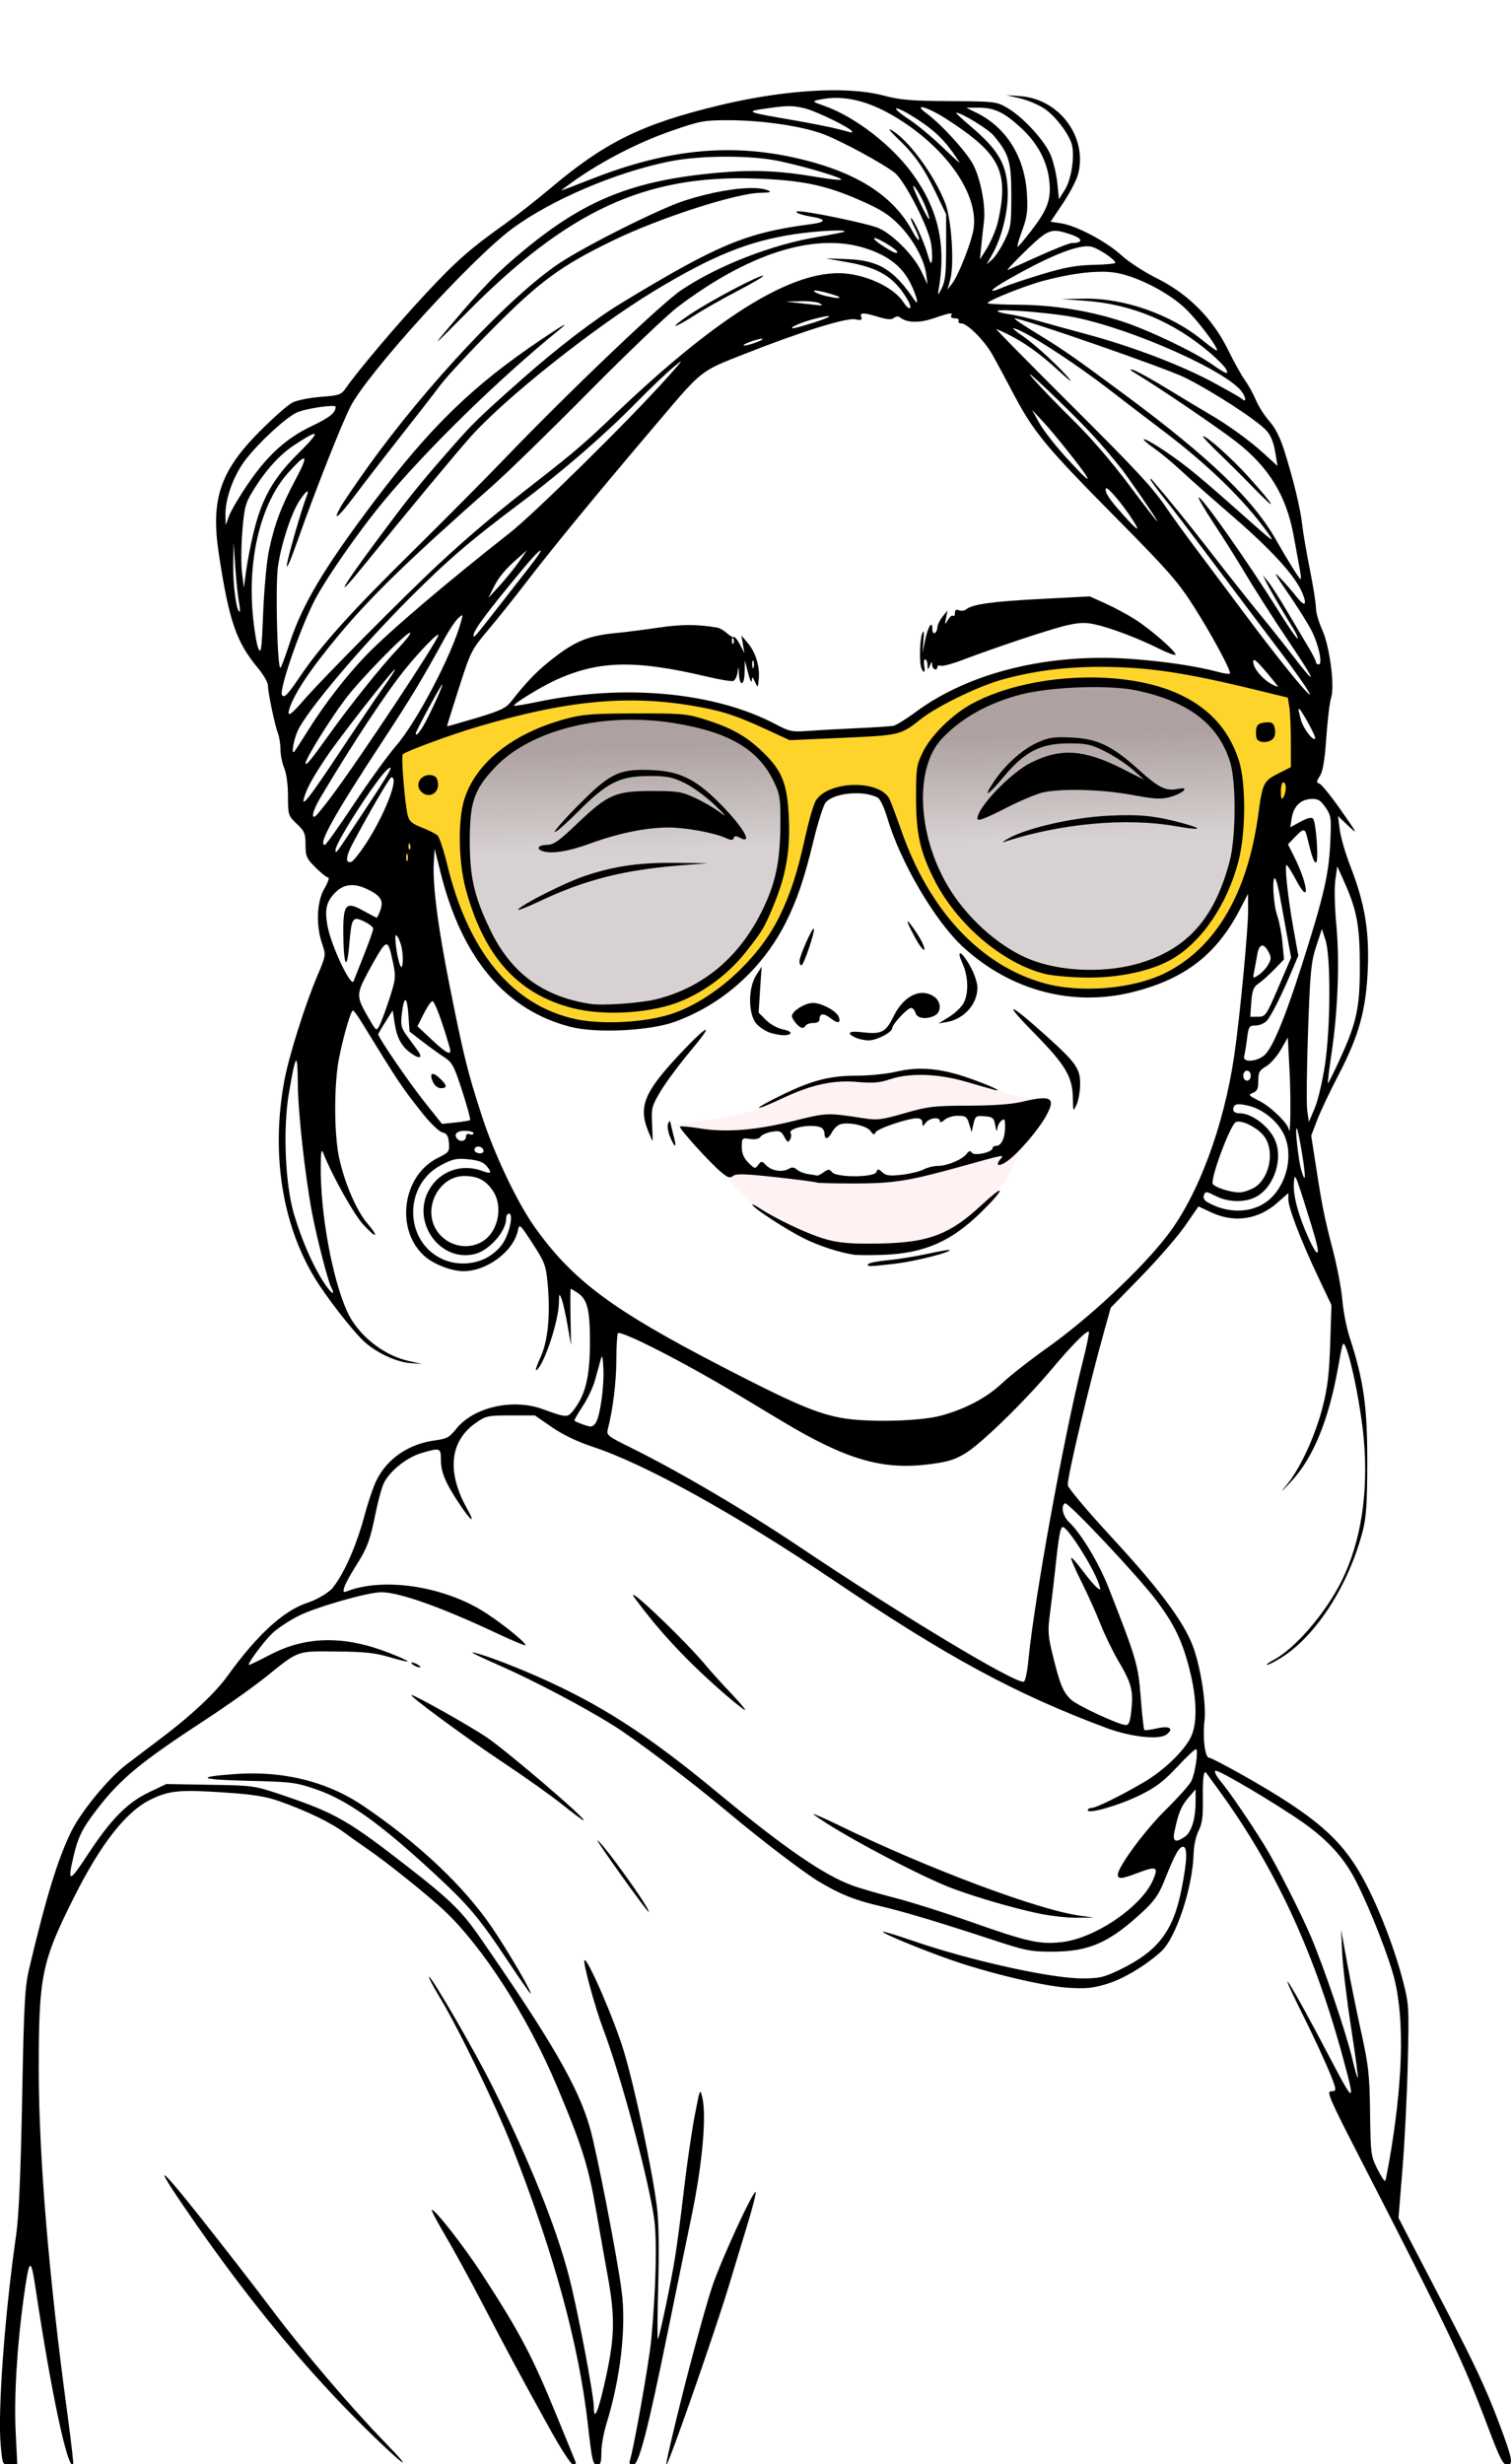 <?xml version="1.0" encoding="UTF-8" standalone="no"?>
<!-- Created with Inkscape (http://www.inkscape.org/) -->

<svg
   width="159.451mm"
   height="260mm"
   viewBox="0 0 159.451 260"
   version="1.1"
   id="svg915992"
   xml:space="preserve"
   inkscape:version="1.2.2 (b0a8486, 2022-12-01)"
   sodipodi:docname="yellowsunglasseslady-aiart.svg"
   xmlns:inkscape="http://www.inkscape.org/namespaces/inkscape"
   xmlns:sodipodi="http://sodipodi.sourceforge.net/DTD/sodipodi-0.dtd"
   xmlns:xlink="http://www.w3.org/1999/xlink"
   xmlns="http://www.w3.org/2000/svg"
   xmlns:svg="http://www.w3.org/2000/svg"
   xmlns:rdf="http://www.w3.org/1999/02/22-rdf-syntax-ns#"
   xmlns:cc="http://creativecommons.org/ns#"
   xmlns:dc="http://purl.org/dc/elements/1.1/"><sodipodi:namedview
     id="namedview915994"
     pagecolor="#ffffff"
     bordercolor="#000000"
     borderopacity="0.25"
     inkscape:showpageshadow="2"
     inkscape:pageopacity="0.0"
     inkscape:pagecheckerboard="0"
     inkscape:deskcolor="#d1d1d1"
     inkscape:document-units="mm"
     showgrid="false"
     inkscape:zoom="0.67"
     inkscape:cx="341.04478"
     inkscape:cy="345.52239"
     inkscape:window-width="1652"
     inkscape:window-height="1099"
     inkscape:window-x="0"
     inkscape:window-y="25"
     inkscape:window-maximized="0"
     inkscape:current-layer="g917023" /><defs
     id="defs915989"><linearGradient
       inkscape:collect="always"
       id="linearGradient918724"><stop
         style="stop-color:#614747;stop-opacity:1;"
         offset="0"
         id="stop918720" /><stop
         style="stop-color:#614747;stop-opacity:0;"
         offset="1"
         id="stop918722" /></linearGradient><linearGradient
       inkscape:collect="always"
       xlink:href="#linearGradient918724"
       id="linearGradient918726"
       x1="65.167"
       y1="79.999"
       x2="65.464"
       y2="90.991"
       gradientUnits="userSpaceOnUse" /><filter
       inkscape:collect="always"
       style="color-interpolation-filters:sRGB"
       id="filter918732"
       x="-0.046"
       y="-0.096"
       width="1.093"
       height="1.192"><feGaussianBlur
         inkscape:collect="always"
         stdDeviation="0.752"
         id="feGaussianBlur918734" /></filter></defs><g
     inkscape:label="Layer 1"
     inkscape:groupmode="layer"
     id="layer1"
     transform="translate(24.25,-1.97)"><g
       id="g917023"
       transform="translate(0,9.525)"><g
         id="g918743"><path
           style="fill:#8e7c7c;fill-opacity:1;stroke:none;stroke-width:0.703;stroke-dasharray:none;opacity:0.35"
           d="m 31.005,79.702 -3.565,3.07 -2.178,3.169 -0.693,5.446 1.287,6.139 2.971,5.743 2.872,2.575 1.782,1.089 4.159,1.485 h 5.446 l 4.456,-1.386 4.456,-2.476 3.07,-3.466 2.278,-4.555 1.188,-4.555 0.099,-4.456 -0.891,-3.763 -3.466,-3.466 -4.357,-2.079 -6.337,-0.693 -5.248,0.297 -4.555,0.891 z m 54.165,-5.149 -5.05,1.386 -3.565,1.98 -2.178,2.278 -1.485,2.079 -0.099,4.852 0.792,4.852 2.178,4.852 5.05,5.05 3.268,1.98 3.763,0.891 5.05,0.198 5.347,-1.485 3.268,-2.377 2.377,-2.773 1.584,-3.763 1.089,-5.248 -0.099,-5.941 -1.881,-4.06 -3.367,-2.971 -4.258,-1.683 -5.644,-0.693 -5.248,0.396 z"
           id="path918531"
           transform="translate(-1.2708334e-7,-9.525)" /><path
           style="fill:url(#linearGradient918726);fill-opacity:1;stroke:none;stroke-width:0.703;stroke-dasharray:none;opacity:0.35"
           d="m 31.005,79.702 -3.565,3.07 -2.178,3.169 -0.693,5.446 1.287,6.139 2.971,5.743 2.872,2.575 1.782,1.089 4.159,1.485 h 5.446 l 4.456,-1.386 4.456,-2.476 3.07,-3.466 2.278,-4.555 1.188,-4.555 0.099,-4.456 -0.891,-3.763 -3.466,-3.466 -4.357,-2.079 -6.337,-0.693 -5.248,0.297 -4.555,0.891 z m 54.165,-5.149 -5.05,1.386 -3.565,1.98 -2.178,2.278 -1.485,2.079 -0.099,4.852 0.792,4.852 2.178,4.852 5.05,5.05 3.268,1.98 3.763,0.891 5.05,0.198 5.347,-1.485 3.268,-2.377 2.377,-2.773 1.584,-3.763 1.089,-5.248 -0.099,-5.941 -1.881,-4.06 -3.367,-2.971 -4.258,-1.683 -5.644,-0.693 -5.248,0.396 z"
           id="path918695"
           transform="translate(-1.2708334e-7,-9.525)" /><path
           style="fill:#ffd42a;stroke:#ffd42a;stroke-width:2.657;stroke-dasharray:none"
           d="m 142.4,378.38 c -19.691,-2.649 -35.617,-15.092 -46.069,-35.993 -3.802,-7.602 -6.194,-14.172 -9.007,-24.738 -0.967,-3.631 -2.208,-7.968 -2.759,-9.637 -1.182,-3.585 -1.946,-4.3 -6.772,-6.335 -6.235,-2.63 -6.525,-3.041 -7.485,-10.628 -0.735,-5.814 -1.561,-17.612 -1.283,-18.336 0.261,-0.68 5.356,-2.82 15.046,-6.32 18.539,-6.695 39.07,-11.831 56.889,-14.232 5.713,-0.77 8.248,-0.889 18.834,-0.885 12.993,0.004 16.503,0.299 27.301,2.294 9.795,1.809 15.86,3.921 30.365,10.573 l 5.825,2.671 10.873,-0.475 c 25.39,-1.11 30.091,-1.516 33.872,-2.928 1.116,-0.417 4.136,-2.309 6.71,-4.206 7.256,-5.345 16.501,-10.278 26.523,-14.151 18.91,-7.309 45.728,-9.394 72.302,-5.621 9.312,1.322 22.617,4.148 44.269,9.403 l 3.883,0.943 0.482,2.676 c 0.29,1.607 0.522,7.08 0.582,13.705 l 0.1,11.029 -3.689,1.981 c -2.029,1.09 -4.137,2.285 -4.684,2.656 -2.246,1.524 -3.038,4.175 -4.837,16.182 -3.468,23.143 -11.146,40.047 -23.586,51.922 -8.696,8.301 -18.5,12.833 -31.794,14.696 -15.241,2.135 -27.835,0.432 -40.25,-5.444 -15.889,-7.52 -29.553,-21.698 -39.089,-40.56 -2.936,-5.808 -5.466,-11.951 -9.356,-22.717 -1.968,-5.446 -2.448,-6.412 -3.895,-7.822 -2.54,-2.477 -5.207,-3.33 -11.076,-3.543 -5.783,-0.211 -10.02,0.646 -13.495,2.727 -3.764,2.255 -4.278,3.496 -8.4,20.288 -3.143,12.802 -4.692,17.759 -7.822,25.019 -4.863,11.28 -12.855,21.832 -22.705,29.975 -10.45,8.639 -19.704,13.143 -31.035,15.106 -5.573,0.965 -19.882,1.386 -24.774,0.728 z m 21.938,-3.662 c 11.19,-1.457 19.47,-4.661 28.563,-11.053 7.186,-5.052 16.878,-16.025 20.753,-23.497 2.119,-4.086 5.203,-11.842 6.638,-16.695 2.253,-7.618 2.606,-10.618 2.601,-22.134 -0.005,-11.123 -0.357,-14.196 -2.186,-19.086 -1.876,-5.013 -8.408,-12.416 -14.618,-16.565 -5.378,-3.593 -14.554,-7.378 -21.83,-9.004 -3.777,-0.844 -27.352,-1.253 -37.116,-0.644 -7.894,0.493 -11.052,1.088 -18.025,3.4 -16.27,5.392 -28.007,14.33 -33.607,25.59 -2.234,4.493 -3.185,8.348 -3.739,15.16 -1.053,12.95 1.328,26.614 6.916,39.696 8.559,20.038 23.046,31.639 43.478,34.816 4.791,0.745 16.509,0.753 22.173,0.016 z m 187.871,-13.78 c 8.058,-0.9 16.07,-3.031 21.541,-5.728 6.289,-3.101 13.491,-9.776 18.343,-17.002 5.144,-7.66 9.916,-19.36 11.324,-27.759 2.085,-12.437 1.656,-28.358 -0.982,-36.486 -1.004,-3.094 -3.351,-7.894 -5.288,-10.818 -6.703,-10.116 -19.781,-17.5 -35.813,-20.219 -21.108,-3.58 -45.739,-0.555 -62.714,7.702 -5.565,2.707 -9.026,5.101 -13.501,9.336 -6.359,6.019 -10.31,12.468 -11.195,18.27 -0.65,4.262 -0.241,21.634 0.621,26.406 3.612,19.989 19.548,40.736 39.059,50.85 6.851,3.551 11.601,4.906 19.576,5.583 3.657,0.311 15.814,0.225 19.028,-0.134 z M 81.774,287.638 c 1.41,-1.26 1.905,-3.885 1.041,-5.521 -1.795,-3.398 -7.674,-1.676 -7.674,2.248 0,3.656 3.997,5.629 6.634,3.273 z M 415.317,266.776 c 1.528,-0.79 2.176,-2.912 1.573,-5.152 -0.561,-2.082 -1.465,-2.57 -4.141,-2.236 -2.747,0.343 -3.649,1.415 -3.649,4.336 0,2.722 0.835,3.637 3.32,3.637 0.972,0 2.276,-0.263 2.898,-0.585 z m -349.69,36.116 -3.495,14.756 9.32,1.942 5.048,-13.591 -3.107,-2.718 z m 357.646,-23.688 -5.825,4.66 -2.718,20.581 9.32,-15.145 2.718,-6.213 z"
           id="path916353"
           transform="scale(0.265)" /><path
           style="fill:#fff2f2;fill-opacity:1;stroke:none;stroke-width:0.703;stroke-dasharray:none;filter:url(#filter918732)"
           d="m 46.646,111.169 c 3.151,-0.457 6.281,-0.91 9.35,-1.747 l 1.027,-0.822 3.699,-1.438 2.363,-0.822 h 3.699 l 2.26,-0.103 3.082,-0.719 2.363,0.103 4.007,1.027 c 2.142,0.586 3.329,1.411 6.473,1.747 l 0.514,0.308 -5.343,0.719 -7.603,0.719 -4.418,0.822 -4.829,-0.514 -7.295,1.233 -5.959,0.205 z m 5.548,4.932 c 0.817,1.475 2.055,2.487 3.288,3.596 l 3.185,2.158 5.548,2.466 6.884,-0.205 4.726,-1.233 3.493,-2.774 1.541,-1.644 c 0.938,-1.387 1.896,-2.69 2.569,-5.137 l -5.445,1.541 -6.165,1.644 -4.315,0.514 -9.658,-0.514 -4.315,-0.616 z"
           id="path916910"
           sodipodi:nodetypes="cccccccccccccccccccccccccccccccccc" /><path
           id="path916225"
           style="fill:#000000;stroke-width:0.265"
           d="m 63.633,1.97 c -3.477,0.014 -7.674,0.555 -11.965,1.587 -8.171,1.965 -12.049,3.869 -17.845,8.761 -1.436,1.212 -3.561,2.879 -4.723,3.705 -3.744,2.661 -5.25,3.988 -8.514,7.501 -3.021,3.252 -7.031,7.992 -8.298,9.809 -0.537,0.77 -0.7,0.83 -2.695,0.984 -1.168,0.09 -2.512,0.361 -2.987,0.602 -0.475,0.241 -2.029,1.61 -3.453,3.043 -4.188,4.212 -5.18,7.183 -4.312,12.913 1.067,7.045 1.841,9.31 4.109,12.028 0.59,0.707 1.073,1.541 1.073,1.852 2.8e-4,0.736 0.717,4.168 1.058,5.064 0.146,0.383 0.265,1.15 0.265,1.705 0,0.555 0.179,1.437 0.397,1.959 0.236,0.564 0.397,1.774 0.397,2.978 0,1.975 0.024,2.051 0.926,2.901 0.822,0.775 0.926,1.024 0.926,2.214 0,1.211 0.102,1.443 1.058,2.399 0.582,0.582 1.183,1.058 1.334,1.058 0.152,0 -0.027,0.516 -0.397,1.148 -0.81,1.382 -0.917,3.862 -0.252,5.815 0.42,1.234 0.419,1.241 -0.505,3.421 -1.283,3.025 -2.97,8.374 -3.458,10.959 -1.441,7.641 -0.281,15.206 3.213,20.939 1.193,1.958 3.816,5.347 5.091,6.577 1.249,1.205 3.439,2.25 4.965,2.37 l 1.253,0.098 -1.494,-0.342 c -2.669,-0.612 -5.328,-2.773 -6.429,-5.226 -1.58,-3.52 -2.819,-10.36 -2.775,-15.312 0.014,-1.606 0.07,-1.873 0.28,-1.343 0.925,2.332 3.167,6.351 4.156,7.451 1.407,1.565 1.828,1.507 0.481,-0.067 -1.141,-1.334 -2.401,-4.259 -2.972,-6.902 -0.562,-2.603 -0.556,-7.913 0.013,-10.669 0.506,-2.449 1.228,-4.896 1.445,-4.895 0.083,2.59e-4 0.497,0.566 0.921,1.257 3.952,6.433 4.175,6.768 6.464,9.659 0.778,0.983 1.694,1.857 2.036,1.943 0.488,0.122 0.639,0.363 0.702,1.117 0.076,0.91 0.014,0.995 -1.181,1.589 -3.7,1.839 -4.507,7.458 -1.476,10.282 0.964,0.898 2.882,1.657 4.194,1.661 2.479,0.007 5.306,-2.116 5.746,-4.317 0.144,-0.72 0.212,-0.659 1.546,1.391 1.269,1.951 1.411,2.324 1.581,4.141 0.315,3.363 0.055,6.124 -0.743,7.864 -0.386,0.842 -0.585,1.459 -0.443,1.371 0.795,-0.491 2.353,-5.15 2.384,-7.13 0.015,-0.969 0.04,-1.006 0.277,-0.412 0.143,0.359 0.427,1.609 0.63,2.778 l 0.37,2.126 -0.052,-2.977 c -0.029,-1.637 -0.018,-2.977 0.023,-2.977 0.042,1.8e-4 0.357,0.185 0.701,0.41 1.07,0.701 1.342,1.813 1.324,5.411 -0.018,3.528 -0.487,5.405 -1.752,7.013 -0.616,0.783 -0.702,0.779 -3.259,-0.146 -3.167,-1.145 -7.291,-0.191 -9.112,2.107 -0.687,0.867 -0.996,1.036 -2.194,1.194 -2.769,0.366 -5.023,1.88 -6.171,4.146 -0.353,0.696 -0.944,2.43 -1.314,3.852 -0.725,2.656 -1.912,5.719 -3.303,7.516 -0.232,0.358 -1.472,1.224 -2.646,1.603 -2.561,0.827 -5.33,3.353 -8.519,7.772 -1.273,1.764 -3.761,4.103 -6.827,6.419 -1.382,1.044 -3.104,2.35 -3.825,2.901 -1.908,1.459 -4.777,4.95 -5.823,7.084 -1.406,2.868 -2.667,6.977 -4.424,14.42 -0.466,1.974 -0.558,3.656 -0.75,13.758 -0.153,8.026 -0.346,12.39 -0.638,14.42 -1.209,8.41 -1.954,18.602 -1.62,22.167 0.191,2.039 0.192,2.042 0.969,2.042 h 0.778 l -0.171,-3.506 c -0.179,-3.661 0.142,-9.038 0.841,-14.089 0.599,-4.325 0.75,-4.434 1.277,-0.922 1.638,10.926 3.391,19.13 3.954,18.499 0.056,-0.063 -0.23,-2.556 -0.635,-5.539 -1.93,-14.2 -2.995,-27.024 -2.999,-36.116 -0.004,-9.933 0.292,-11.382 3.728,-18.236 2.864,-5.712 5.538,-9.094 8.178,-10.343 1.912,-0.905 3.017,-1.005 7.641,-0.697 3.041,0.203 4.402,0.417 5.821,0.917 2.87,1.01 5.376,2.216 6.846,3.296 0.738,0.542 1.781,1.283 2.319,1.646 2.036,1.379 6.515,4.961 8.268,6.615 4.084,3.851 8.794,11.185 11.852,18.452 2.721,6.466 3.335,8.427 4.206,13.43 0.431,2.474 0.948,5.391 1.148,6.482 0.868,4.723 0.797,6.793 -0.411,11.988 -0.617,2.652 -1.023,3.461 -1.023,2.04 0,-1.316 -1.754,-10.518 -2.658,-13.948 -1.382,-5.24 -4.103,-11.986 -7.985,-19.791 -1.88,-3.78 -6.555,-11.862 -6.749,-11.668 -0.059,0.059 0.423,0.982 1.071,2.052 2.044,3.372 5.98,11.496 7.72,15.932 4.441,11.324 7.039,20.873 7.989,29.358 0.405,3.624 0.523,4.145 0.935,4.145 0.387,0 0.471,-0.23 0.471,-1.295 0,-0.712 0.237,-2.061 0.526,-2.998 1.512,-4.897 2.121,-10.227 1.61,-14.096 -0.487,-3.687 -2.599,-14.549 -3.337,-17.162 -1.206,-4.275 -4.02,-9.145 -11.654,-20.169 -1.829,-2.641 -3.13,-3.92 -7.274,-7.152 -6.585,-5.135 -7.881,-5.884 -13.456,-7.771 -3.037,-1.028 -3.094,-1.036 -7.69,-1.113 l -4.63,-0.078 -1.792,0.849 c -2.31,1.094 -4.052,2.858 -6.48,6.559 -1.989,3.033 -2.19,3.058 -1.513,0.186 0.479,-2.03 0.916,-2.907 2.441,-4.894 2.508,-3.267 4.598,-4.993 11.578,-9.555 2.183,-1.427 5.04,-3.457 6.35,-4.512 3.425,-2.76 3.145,-2.66 7.408,-2.619 2.925,0.028 4.09,0.153 5.539,0.591 1.009,0.305 1.881,0.509 1.936,0.453 0.056,-0.056 -0.872,-0.477 -2.061,-0.935 -4.679,-1.805 -8.684,-1.733 -12.433,0.224 -1.145,0.598 -2.154,1.087 -2.241,1.087 -0.291,0 1.558,-2.501 2.505,-3.389 0.514,-0.482 1.725,-1.281 2.691,-1.775 1.805,-0.923 7.336,-2.508 8.75,-2.508 1.907,0 6.35,1.579 12.201,4.335 1.721,0.811 3.09,1.372 3.043,1.248 -0.178,-0.467 -3.029,-2.709 -4.727,-3.719 -4.318,-2.566 -10.363,-3.411 -14.109,-1.973 -0.424,0.163 -0.465,0.1 -0.294,-0.446 0.11,-0.349 0.618,-1.29 1.129,-2.091 1.27,-1.988 1.577,-2.795 2.153,-5.659 0.273,-1.358 0.679,-2.822 0.902,-3.254 0.659,-1.275 2.405,-2.664 3.911,-3.111 2,-0.594 2.085,-0.567 2.085,0.655 0,1.331 0.46,2.446 1.908,4.627 1.291,1.943 1.816,2.291 0.85,0.563 -2.153,-3.853 -1.828,-7.103 0.904,-9.023 1.084,-0.762 1.281,-0.805 3.702,-0.805 h 2.557 l 1.784,1.235 c 1.157,0.801 2.691,1.535 4.366,2.089 5.543,1.834 15.084,7.131 25.468,14.138 11.962,8.072 19.115,11.938 28.707,15.516 2.535,0.946 5.552,1.275 6.324,0.69 0.835,-0.632 0.323,-0.955 -1.026,-0.646 -0.658,0.15 -1.25,0.221 -1.315,0.156 -0.065,-0.065 -0.234,-1.603 -0.375,-3.418 -0.27,-3.47 -0.439,-4.044 -3.413,-11.634 -1.001,-2.553 -2.897,-5.695 -4.14,-6.859 -0.679,-0.635 -0.913,-1.7 -0.439,-1.993 0.307,-0.19 7.813,7.793 9.687,10.302 1.864,2.497 2.697,4.24 3.455,7.225 0.802,3.16 0.841,5.759 0.109,7.195 -0.758,1.485 -2.902,3.525 -4.965,4.724 -2.55,1.482 -5.01,2.688 -5.48,2.688 -0.222,0 -0.405,0.109 -0.405,0.241 0,0.443 3.282,-0.497 5.464,-1.566 1.718,-0.841 2.532,-1.458 4.001,-3.031 1.014,-1.086 1.904,-1.915 1.977,-1.842 0.235,0.235 -0.124,2.602 -0.511,3.366 -0.206,0.407 -1.428,1.776 -2.716,3.043 -2.191,2.155 -5.04,6.018 -5.04,6.834 0,0.493 0.412,0.458 2.086,-0.179 2.017,-0.767 2.246,-0.652 1.595,0.806 -1.259,2.82 -6.158,6.12 -9.638,6.493 -2.32,0.248 -3.565,-0.03 -9.539,-2.134 -2.755,-0.97 -6.378,-2.115 -8.052,-2.543 -1.673,-0.428 -3.698,-1.019 -4.498,-1.313 -2.992,-1.098 -7.199,-3.996 -14.123,-9.73 -7.51,-6.219 -12.416,-9.378 -19.211,-12.368 -2.792,-1.229 -6.2,-2.483 -6.731,-2.479 -0.156,0.001 1.031,0.576 2.639,1.277 3.657,1.594 9.009,4.406 12.267,6.444 2.379,1.488 8.234,5.923 12.101,9.167 3.387,2.841 7.892,6.282 9.497,7.251 2.234,1.35 3.852,2.002 6.465,2.608 2.463,0.57 6.306,1.723 12.044,3.611 3.37,1.109 3.931,1.218 6.218,1.211 3.865,-0.012 5.981,-0.949 9.49,-4.197 1.223,-1.132 1.719,-1.837 2.274,-3.232 1.125,-2.825 1.569,-3.636 1.994,-3.636 0.493,0 0.441,1.442 -0.162,4.498 -0.877,4.444 -2.5,6.543 -6.578,8.505 -1.609,0.774 -2.109,0.887 -3.913,0.887 -3.297,0 -11.926,-1.919 -17.871,-3.974 -1.676,-0.58 -3.093,-1.008 -3.149,-0.952 -0.143,0.143 4.048,1.876 7.2,2.978 3.975,1.39 9.768,2.766 12.339,2.931 1.859,0.119 2.625,0.044 4.109,-0.407 1.746,-0.53 4.118,-1.953 5.746,-3.446 1.544,-1.416 3.302,-6.749 3.395,-10.303 0.021,-0.819 0.251,-1.869 0.526,-2.407 0.381,-0.745 0.48,-1.494 0.452,-3.416 -0.031,-2.14 0.095,-3.064 0.365,-2.676 0.042,0.061 0.556,0.765 1.142,1.565 6.032,8.243 10.136,17.013 13.212,28.236 1.439,5.251 1.312,5.27 -1.334,0.207 -4.027,-7.704 -6.043,-10.936 -2.971,-4.763 1.731,3.48 3.161,6.65 3.489,7.739 0.147,0.487 0.077,0.595 -0.381,0.595 -0.495,0 -0.152,0.796 2.937,6.813 9.611,18.721 10.983,21.604 13.657,28.689 1.214,3.218 1.573,3.921 1.999,3.921 0.667,0 0.549,-0.645 -0.761,-4.154 -1.425,-3.815 -2.642,-6.417 -6.102,-13.044 -1.709,-3.274 -3.446,-6.611 -3.858,-7.416 l -0.75,-1.463 0.42,-5.152 c 0.231,-2.833 0.484,-7.891 0.562,-11.238 0.136,-5.856 0.117,-6.18 -0.512,-8.599 -0.932,-3.586 -2.618,-7.912 -4.226,-10.838 -2.301,-4.188 -5.101,-6.59 -12.677,-10.874 -1.786,-1.01 -3.385,-1.837 -3.554,-1.837 -0.433,0 -0.693,-2.074 -0.488,-3.891 0.204,-1.812 -0.396,-5.665 -1.228,-7.889 -0.961,-2.568 -3.563,-6.062 -8.473,-11.376 -2.602,-2.816 -4.73,-5.342 -4.73,-5.613 0,-1.051 2.224,-10.425 3.876,-16.337 l 0.664,-2.376 3.227,-3.312 c 1.775,-1.822 3.857,-4.226 4.628,-5.342 l 1.401,-2.03 1.37,0.638 c 2.412,1.123 4.934,0.755 6.942,-1.013 l 1.175,-1.035 v 0.694 c 0,0.869 1.367,4.412 3.17,8.214 l 1.379,2.91 -0.135,4.101 c -0.106,3.224 -0.28,4.66 -0.812,6.713 -0.781,3.01 -2.337,6.386 -3.736,8.103 -0.77,0.945 -0.688,0.891 0.397,-0.265 2.374,-2.527 4.013,-6.537 5.025,-12.292 0.444,-2.527 0.483,-2.618 0.789,-1.863 0.651,1.608 1.591,6.426 1.882,9.645 0.511,5.652 -0.306,10.876 -2.341,14.961 -1.702,3.417 -4.901,7.133 -7.172,8.333 -0.528,0.279 -0.833,0.513 -0.68,0.519 0.153,0.006 0.851,-0.351 1.551,-0.795 3.664,-2.323 7.111,-7.725 8.546,-13.388 0.361,-1.425 0.461,-2.976 0.466,-7.237 0.007,-5.809 -0.387,-8.603 -1.84,-13.059 -0.339,-1.04 -0.694,-2.83 -0.789,-3.979 -0.095,-1.149 -0.531,-3.471 -0.968,-5.159 -0.942,-3.638 -1.153,-4.676 -1.817,-8.965 l -0.504,-3.249 0.629,-1.646 c 0.346,-0.905 1.343,-3.016 2.217,-4.689 2.194,-4.204 2.944,-6.903 3.124,-11.245 0.168,-4.052 -0.328,-6.975 -1.838,-10.848 -0.511,-1.31 -1.013,-3.036 -1.117,-3.836 l -0.188,-1.455 1.114,1.058 c 1.015,0.964 0.947,0.821 -0.766,-1.625 -1.034,-1.476 -2.063,-2.754 -2.287,-2.84 -0.362,-0.139 -0.359,-0.23 0.032,-0.826 0.309,-0.472 0.508,-1.666 0.673,-4.04 0.129,-1.854 0.355,-3.739 0.504,-4.189 0.408,-1.241 -0.145,-5.467 -0.945,-7.214 -0.358,-0.783 -0.652,-1.809 -0.652,-2.281 0,-0.472 -0.284,-2.273 -0.631,-4.003 -0.347,-1.73 -0.713,-3.86 -0.813,-4.733 -0.208,-1.815 -0.921,-4.776 -1.891,-7.845 -0.445,-1.407 -0.968,-2.446 -1.566,-3.108 -0.494,-0.547 -1.14,-1.556 -1.434,-2.243 -0.294,-0.686 -0.815,-1.629 -1.158,-2.095 -0.343,-0.466 -1.148,-1.915 -1.79,-3.22 -1.629,-3.31 -4.208,-5.897 -7.519,-7.54 -1.309,-0.65 -2.986,-1.74 -3.727,-2.423 -1.563,-1.441 -4.742,-3.126 -6.357,-3.37 l -1.119,-0.169 1.294,-1.925 c 0.712,-1.059 1.431,-2.428 1.596,-3.043 C 90.559,6.962 87.581,2.899 83.434,2.593 L 81.942,2.483 83.397,2.824 c 0.8,0.188 1.96,0.679 2.577,1.092 1.143,0.764 2.612,2.695 2.889,3.797 0.312,1.243 -0.052,3.64 -0.716,4.707 l -0.649,1.043 -0.174,-1.72 C 87.228,10.797 86.903,9.453 86.601,8.756 85.938,7.223 83.712,4.807 82.078,3.846 80.908,3.158 80.784,3.144 75.989,3.115 71.905,3.091 70.744,2.992 68.978,2.523 67.546,2.143 65.719,1.962 63.633,1.97 Z m 0.612,0.809 c 2.142,0.067 4.421,0.93 6.945,2.618 4.882,3.266 7.835,7.817 7.292,11.241 -0.217,1.368 -1.578,4.837 -2.233,5.689 l -0.508,0.661 0.289,-1.058 c 0.44,-1.61 0.133,-6.317 -0.523,-8.026 -1.177,-3.064 -4.083,-6.961 -5.812,-7.793 -0.249,-0.12 0.09,0.295 0.754,0.921 1.793,1.694 2.762,3.062 4.016,5.671 l 1.128,2.348 v 3.44 c 0,2.752 -0.093,3.625 -0.465,4.366 -0.367,0.731 -0.44,0.787 -0.347,0.265 0.857,-4.823 0.005,-8.603 -2.802,-12.432 C 69.788,7.7 65.93,4.744 62.761,3.626 61.461,3.167 61.432,3.136 62.145,2.977 62.832,2.823 63.531,2.757 64.245,2.779 Z M 59.18,3.65 c 0.523,0.015 0.99,0.097 1.574,0.249 1.304,0.341 4.917,2.129 4.917,2.433 0,0.066 -0.03,0.111 -0.066,0.102 C 65.568,6.425 64.943,6.26 64.215,6.069 63.488,5.877 61.404,5.462 59.585,5.145 54.141,4.199 54.189,4.227 57.274,3.798 58.079,3.686 58.657,3.635 59.18,3.65 Z m 13.806,0.106 c 0.278,-0.036 1.388,0.441 2.618,1.232 4.926,3.166 6.17,4.966 5.859,8.475 -0.077,0.873 -0.327,2.183 -0.555,2.91 -0.228,0.728 -0.714,1.799 -1.081,2.381 l -0.667,1.058 0.146,-1.455 c 0.08,-0.8 0.205,-1.945 0.277,-2.544 C 79.782,14.172 79.224,11.266 78.423,9.769 77.706,8.43 75.083,5.556 73.539,4.416 72.952,3.984 72.82,3.778 72.986,3.756 Z m 4.723,0.05 h 1.266 c 1.709,-2.82e-4 2.691,0.458 4.477,2.091 1.81,1.655 2.849,3.622 3.043,5.766 0.17,1.874 -0.217,2.912 -1.902,5.101 -0.665,0.864 -1.309,1.633 -1.431,1.708 -0.123,0.076 0.071,-0.663 0.43,-1.642 0.557,-1.519 0.634,-2.097 0.525,-3.941 C 83.886,9.009 81.964,5.912 78.82,4.356 Z m -7.265,0.085 c 0.222,0.051 0.715,0.287 1.461,0.737 1.992,1.201 3.244,2.3 4.298,3.773 0.482,0.673 0.839,1.221 0.794,1.216 -0.045,-0.005 -0.916,-0.808 -1.935,-1.786 C 74.044,6.854 72.518,5.596 71.672,5.036 70.457,4.233 70.075,3.806 70.444,3.891 Z m 6.199,0.444 c 0.559,0 3.368,1.707 3.953,2.402 1.638,1.946 1.875,2.746 1.875,6.329 0,3.071 -0.052,3.413 -0.727,4.786 -0.4,0.814 -0.988,1.707 -1.308,1.984 l -0.581,0.505 0.567,-0.987 c 0.994,-1.727 1.688,-4.417 1.673,-6.486 -0.022,-2.968 -0.881,-4.524 -3.927,-7.108 -0.925,-0.785 -1.612,-1.426 -1.527,-1.426 z m -24.02,0.794 c 3.606,0 7.959,0.651 10.136,1.516 1.987,0.789 6.063,3.001 7.376,4.002 1.067,0.814 3.61,5.763 3.877,7.546 0.094,0.627 0.131,1.417 0.081,1.755 -0.067,0.458 -0.184,0.284 -0.46,-0.686 -0.382,-1.341 -1.52,-3.814 -1.756,-3.814 -0.073,0 0.115,0.487 0.42,1.084 0.304,0.596 0.493,1.144 0.421,1.216 -0.073,0.073 -0.375,-0.326 -0.672,-0.886 C 70.14,13.264 66.463,10.817 60.784,9.364 53.321,7.456 46.458,8.059 38.093,11.36 c -1.64,0.647 -3.031,1.177 -3.092,1.177 -0.061,2.8e-4 0.594,-0.494 1.455,-1.098 2.907,-2.04 6.689,-3.98 10.041,-5.148 3.125,-1.089 3.51,-1.162 6.127,-1.162 z M 52.347,8.976 c 2.099,-0.003 4.163,0.154 5.651,0.47 2.789,0.593 6.705,1.766 6.519,1.951 -0.076,0.076 -1.247,-0.05 -2.601,-0.281 -3.886,-0.662 -6.694,-0.783 -10.4,-0.448 -8.901,0.803 -13.954,2.81 -20.364,8.087 -2.879,2.37 -4.363,3.883 -7.794,7.944 -2.159,2.555 -2.1,2.509 1.852,-1.472 10.494,-10.569 18.686,-14.346 30.237,-13.943 4.908,0.172 7.386,0.682 11.013,2.269 2.195,0.96 3.071,1.509 4.144,2.598 1.506,1.527 2.688,3.682 2.89,5.271 l 0.132,1.037 -0.653,-1.384 c -0.832,-1.763 -3.247,-4.14 -4.724,-4.65 -1.198,-0.414 -5.633,-1.366 -7.605,-1.633 -1.514,-0.205 -0.869,0.253 0.726,0.516 1.602,0.264 1.601,0.573 -0.004,0.782 -6.854,0.893 -9.813,2.123 -20.037,8.325 -2.81,1.705 -6.761,4.728 -10.453,7.999 -4.657,4.125 -5.165,4.619 -7.585,7.376 -3.394,3.866 -4.351,5.061 -8.093,10.106 -3.581,4.828 -4.181,6.069 -1.087,2.247 4.414,-5.452 9.737,-11.864 11.323,-13.639 3.635,-4.069 12.999,-11.508 19.285,-15.321 6.168,-3.741 10.004,-5.297 14.865,-6.03 2.351,-0.354 5.518,-0.518 5.27,-0.273 -0.061,0.06 -1.301,0.308 -2.756,0.55 -4.909,0.818 -10.644,3.054 -14.485,5.646 -2.091,1.411 -11.888,10.758 -18.596,17.743 -2.042,2.126 -6.49,6.604 -9.884,9.951 C 12.771,57.043 9.675,60.487 7.438,63.782 6.079,65.783 5.736,66.135 5.506,65.764 5.197,65.263 7.244,59.249 8.809,56.061 9.917,53.806 13.542,48.571 16.268,45.292 20.816,39.822 28.457,32.362 34.726,27.272 35.963,26.268 35.271,26.642 32.756,28.34 25.601,33.169 21.155,37.494 15.139,45.478 9.905,52.423 7.611,56.291 6.272,60.427 5.872,61.664 5.459,62.77 5.354,62.885 5.023,63.25 4.793,54.252 5.082,52.219 5.415,49.869 6.482,46.602 7.349,45.279 8.03,44.24 8.443,43.959 8.128,44.75 7.602,46.067 6.168,51.031 6.028,52.017 5.933,52.684 6.402,51.626 7.169,49.447 8.928,44.444 11.773,37.231 12.725,35.362 14.539,31.799 25.481,19.764 29.819,16.558 33.932,13.52 40.851,10.574 46.488,9.462 48.114,9.141 50.248,8.979 52.347,8.976 Z m 19.778,3.104 c 0.142,-0.142 1.077,1.52 1.436,2.551 0.509,1.461 0.231,1.174 -0.681,-0.704 -0.468,-0.963 -0.808,-1.794 -0.756,-1.846 z m -16.753,0.212 c -1.815,-0.058 -4.649,0.431 -7.424,1.333 -2.635,0.856 -10.42,4.756 -13.194,6.609 -5.173,3.457 -13.985,12.823 -20.132,21.4 -1.301,1.816 -2.618,3.75 -2.927,4.299 -0.941,1.674 -0.221,1.098 1.492,-1.195 0.893,-1.194 3.028,-3.957 4.746,-6.14 1.718,-2.183 3.66,-4.683 4.315,-5.556 0.656,-0.873 3.164,-3.57 5.573,-5.992 4.905,-4.933 7.113,-6.551 12.54,-9.194 4.969,-2.419 13.063,-5.035 15.699,-5.073 0.957,-0.014 1.144,-0.076 0.747,-0.246 -0.339,-0.145 -0.831,-0.226 -1.436,-0.245 z m 31.603,4.515 c 0.489,-0.036 1.027,0.121 1.827,0.393 1.237,0.421 1.275,0.878 0.074,0.888 -0.261,0.002 -1.809,0.607 -3.44,1.344 -1.631,0.737 -3.129,1.41 -3.33,1.497 -0.201,0.086 0.632,-0.811 1.852,-1.994 1.523,-1.477 2.201,-2.069 3.016,-2.129 z m -18.918,0.761 c 0.391,-0.005 2.377,1.215 2.377,1.46 0,0.252 -0.43,0.067 -1.587,-0.683 -0.655,-0.424 -1.01,-0.774 -0.789,-0.777 z m -5.273,0.523 c 1.511,-0.059 2.933,0.118 4.248,0.534 2.167,0.687 3.606,1.702 4.507,3.18 0.755,1.24 1.376,3.277 0.69,2.268 -2.185,-3.218 -3.783,-4.176 -7.158,-4.292 l -2.179,-0.075 2.198,0.387 c 3.412,0.6 4.989,1.561 6.38,3.887 0.659,1.102 0.291,1.386 -0.41,0.316 -1.068,-1.63 -4.224,-3.028 -6.837,-3.028 -5.454,0 -13.213,4.937 -23.953,15.239 -2.71,2.6 -4.125,3.811 -7.675,6.571 -4.452,3.461 -7.178,5.752 -10.449,8.782 -3.466,3.21 -12.498,12.312 -14.321,14.431 -1.391,1.618 -1.829,1.887 -1.539,0.948 0.495,-1.606 2.235,-4.208 5.173,-7.739 3.41,-4.098 7.429,-8.003 16.252,-15.79 1.596,-1.408 6.189,-5.885 10.207,-9.948 4.018,-4.063 8.245,-8.098 9.393,-8.965 5.611,-4.241 10.94,-6.529 15.472,-6.706 z m 27.539,0.343 c 0.21,-0.012 0.394,-0.002 0.552,0.029 0.729,0.146 2.58,1.376 2.575,1.711 -0.001,0.092 -1.043,0.19 -2.315,0.217 -1.775,0.038 -3.02,0.262 -5.355,0.966 -1.673,0.504 -3.485,1.107 -4.026,1.34 -1.949,0.838 -1.642,0.377 0.587,-0.883 3.81,-2.153 6.516,-3.298 7.983,-3.38 z m 1.759,2.681 c 0.562,0.004 1.071,0.046 1.518,0.127 2.263,0.409 5.535,2.112 7.264,3.78 1.325,1.278 3.509,4.191 3.302,4.404 -0.047,0.048 -0.744,-0.449 -1.549,-1.105 -3.33,-2.712 -8.248,-4.437 -12.448,-4.366 l -2.405,0.041 2.514,0.184 c 4.913,0.36 9.29,2.189 13.177,5.505 0.772,0.659 1.52,1.416 1.663,1.682 0.364,0.68 0.043,0.573 -1.479,-0.494 -1.886,-1.321 -6.735,-3.63 -9.525,-4.534 -3.465,-1.123 -7.189,-1.718 -10.912,-1.743 -1.782,-0.012 -3.24,-0.086 -3.241,-0.164 -0.003,-0.26 3.893,-1.823 5.865,-2.352 2.411,-0.647 4.571,-0.977 6.256,-0.965 z m -35.809,0.418 c -0.561,0 -5.622,2.681 -7.731,4.096 -0.98,0.658 -1.653,1.196 -1.496,1.196 0.158,0 1.05,-0.494 1.982,-1.099 0.932,-0.604 3.032,-1.795 4.666,-2.646 1.634,-0.851 2.794,-1.547 2.578,-1.547 z m 5.609,1.571 c 0.203,0.018 0.519,0.079 0.899,0.177 0.76,0.197 1.443,0.42 1.519,0.495 0.181,0.181 -0.407,0.132 -1.497,-0.126 -0.486,-0.115 -1.001,-0.326 -1.144,-0.468 -0.071,-0.071 0.019,-0.096 0.223,-0.078 z m -1.635,1.122 c 0.873,-0.022 1.766,0.075 1.984,0.217 0.451,0.291 0.649,0.291 -1.984,0 l -1.587,-0.176 z m 21.707,0.957 c 1.73,0.038 5.407,0.386 7.132,0.729 6.179,1.23 16.339,5.768 17.756,7.93 0.442,0.675 0.413,1.108 -0.046,0.679 -0.136,-0.127 -1.482,-0.897 -2.992,-1.712 -3.37,-1.818 -8.521,-3.787 -13.263,-5.068 -1.965,-0.531 -4.368,-1.194 -5.342,-1.474 -0.974,-0.28 -2.313,-0.583 -2.977,-0.674 -0.663,-0.091 -1.206,-0.241 -1.206,-0.333 0,-0.068 0.361,-0.09 0.937,-0.078 z m -15.092,0.338 c 0.276,-0.001 0.78,0.12 1.596,0.366 0.931,0.28 1.379,0.308 1.63,0.1 0.228,-0.19 0.457,-0.199 0.676,-0.027 0.707,0.555 2.03,0.577 3.533,0.06 1.704,-0.586 2.06,-0.636 1.825,-0.255 -0.09,0.146 0.089,0.265 0.397,0.265 0.308,0 0.487,0.119 0.397,0.265 -0.09,0.146 0.027,0.265 0.26,0.265 0.649,0 2.45,1.8 3.294,3.293 0.416,0.735 1.311,2.398 1.99,3.694 2.383,4.55 3.396,5.782 11.464,13.937 5.038,5.092 6.183,6.402 7.75,8.864 1.983,3.115 4.058,6.968 3.86,7.166 -0.067,0.067 -0.581,-6.79e-4 -1.141,-0.151 -2.314,-0.623 -5.471,-1.104 -9.071,-1.382 -8.775,-0.679 -17.239,1.375 -22.904,5.561 -1.019,0.753 -2.09,1.417 -2.381,1.477 -0.291,0.06 -2.017,0.175 -3.836,0.256 -1.819,0.081 -4.141,0.209 -5.159,0.284 -1.705,0.126 -1.978,0.071 -3.44,-0.701 -6.42,-3.391 -15.919,-4.282 -25.135,-2.36 -1.31,0.273 -2.424,0.455 -2.476,0.403 -0.152,-0.151 2.815,-1.98 4.36,-2.687 4.575,-2.095 8.413,-2.181 16.092,-0.361 1.301,0.308 2.512,0.504 2.693,0.435 0.18,-0.069 0.378,-0.46 0.44,-0.869 0.109,-0.724 0.113,-0.721 0.151,0.101 0.066,1.395 0.566,1.311 0.6,-0.101 l 0.032,-1.272 0.34,1.323 c 0.187,0.728 0.359,1.085 0.382,0.794 0.037,-0.469 0.077,-0.454 0.345,0.132 0.297,0.65 0.304,0.644 0.395,-0.313 0.125,-1.317 -0.335,-2.827 -1.154,-3.788 l -0.676,-0.794 0.159,0.926 0.159,0.926 -0.469,-0.897 c -0.258,-0.493 -0.546,-0.85 -0.64,-0.794 -0.094,0.057 -0.426,-0.128 -0.737,-0.41 -0.312,-0.282 -0.771,-0.548 -1.02,-0.59 -2.102,-0.359 -3.756,-0.359 -6.165,-0.003 -1.515,0.224 -3.529,0.481 -4.475,0.569 -2.806,0.263 -4.208,0.801 -6.382,2.448 -1.849,1.401 -2.945,2.508 -4.731,4.779 -0.556,0.707 -1.144,0.985 -3.702,1.751 -1.672,0.501 -3.051,0.89 -3.064,0.865 -0.013,-0.026 0.552,-1.841 1.255,-4.034 1.236,-3.856 1.337,-4.058 3.064,-6.105 0.982,-1.164 2.678,-3.281 3.77,-4.704 3.131,-4.082 7.29,-9.144 14.366,-17.483 4.477,-5.276 4.284,-5.125 8.918,-6.949 6.008,-2.365 10.757,-3.85 11.706,-3.66 0.626,0.125 0.755,0.076 0.634,-0.239 -0.096,-0.249 -0.047,-0.374 0.229,-0.375 z m -3.738,0.273 c 0.381,-0.018 -0.079,0.228 -1.422,0.657 -1.091,0.349 -2.103,0.631 -2.249,0.627 -0.52,-0.013 0.759,-0.593 2.087,-0.947 0.825,-0.22 1.356,-0.326 1.584,-0.337 z m 19.684,0.236 c 0.845,0 15.871,5.221 17.936,6.232 2.823,1.383 7.593,4.47 8.62,5.581 0.473,0.511 0.779,1.242 0.95,2.264 l 0.252,1.509 -1.454,-1.329 c -1.522,-1.391 -3.843,-3.064 -5.866,-4.229 -0.657,-0.378 -2.563,-1.526 -4.237,-2.551 -1.673,-1.025 -3.34,-1.944 -3.704,-2.042 -0.447,-0.121 -0.319,0.025 0.397,0.452 2.21,1.318 8.536,5.612 10.445,7.091 3.496,2.708 5.341,5.71 6.118,9.958 0.288,1.573 0.594,3.248 0.68,3.721 0.086,0.473 0.11,0.86 0.054,0.86 -0.127,0 -1.371,-1.987 -2.567,-4.101 -2.419,-4.275 -6.972,-8.661 -15.793,-15.214 -5.294,-3.932 -6.741,-4.943 -9.355,-6.532 -1.51,-0.918 -2.623,-1.67 -2.474,-1.67 z m -0.126,1.058 c 0.864,0 6.394,3.556 10.505,6.754 1.237,0.962 3.562,2.74 5.167,3.951 4.852,3.661 8.662,7.36 11.152,10.827 0.848,1.181 0.653,1.052 -2.069,-1.367 -5.137,-4.566 -6.376,-5.589 -8.626,-7.126 -2.299,-1.57 -3.347,-1.86 -1.192,-0.329 0.691,0.491 1.971,1.56 2.844,2.375 0.873,0.815 3.345,3.002 5.494,4.859 4.001,3.459 6.48,6.192 7.218,7.957 0.558,1.335 0.257,1.532 -0.617,0.402 -0.39,-0.505 -1.164,-1.394 -1.72,-1.976 -0.766,-0.802 -0.567,-0.416 0.823,1.597 1.008,1.461 2.131,3.246 2.495,3.969 0.763,1.513 1.195,3.563 0.75,3.563 -0.158,0 -0.288,-0.111 -0.288,-0.247 0,-0.136 -0.343,-0.82 -0.763,-1.521 -0.42,-0.701 -1.432,-2.405 -2.249,-3.788 -0.817,-1.382 -1.731,-2.811 -2.032,-3.175 l -0.547,-0.661 0.317,0.661 c 0.343,0.715 1.798,3.214 2.825,4.853 0.35,0.559 0.581,1.073 0.512,1.142 -0.069,0.069 -1.001,-1.279 -2.071,-2.995 -3.147,-5.048 -8.13,-12.117 -8.372,-11.875 -0.064,0.064 0.65,1.283 1.587,2.709 0.937,1.426 2.167,3.368 2.732,4.313 1.544,2.585 3.507,5.668 5.305,8.331 2.788,4.132 2.959,4.792 0.36,1.393 -0.918,-1.201 -2.456,-3.135 -3.418,-4.299 -0.962,-1.164 -3.227,-4.022 -5.034,-6.35 -2.653,-3.418 -4.495,-5.692 -6.519,-8.048 -0.052,-0.061 -0.095,-0.038 -0.095,0.049 0,0.087 0.691,1.03 1.536,2.094 0.845,1.065 2.606,3.365 3.913,5.111 2.245,2.997 7.472,9.94 8.772,11.652 0.327,0.431 1.076,1.468 1.663,2.305 0.588,0.837 1.01,1.521 0.938,1.521 -0.288,0 -3.396,-3.838 -6.749,-8.335 -1.953,-2.619 -4.401,-5.893 -5.439,-7.276 -1.038,-1.382 -2.29,-3.109 -2.781,-3.836 -1.622,-2.402 -2.969,-3.858 -10.717,-11.582 -4.22,-4.207 -7.554,-7.599 -7.408,-7.537 2.406,1.02 4.279,2.285 6.742,4.554 0.798,0.735 1.274,1.106 1.058,0.825 C 87.853,31.446 85.058,28.848 83.798,27.989 83.072,27.494 82.57,27.089 82.682,27.089 Z M 56.145,28.187 c 0.218,0 -0.02,0.161 -0.529,0.357 -0.509,0.196 -1.105,0.357 -1.323,0.357 -0.218,0 0.02,-0.16 0.529,-0.357 0.509,-0.196 1.105,-0.357 1.323,-0.357 z m -8.571,2.407 c 0.13,-0.051 -0.309,0.451 -1.434,1.711 -3.861,4.325 -14.002,14.326 -16.586,16.356 -6.759,5.31 -12.839,10.495 -15.241,12.999 -2.034,2.12 -4.282,5.025 -5.974,7.72 -0.78,1.243 -1.476,2.317 -1.545,2.386 -0.327,0.327 -0.061,-1.27 0.368,-2.211 0.952,-2.088 6.643,-8.832 11.831,-14.021 4.055,-4.055 6.369,-6.04 11.752,-10.077 4.394,-3.296 8.862,-7.176 12.303,-10.686 1.31,-1.336 2.977,-2.925 3.704,-3.532 0.461,-0.385 0.744,-0.615 0.822,-0.645 z m 36.856,1.341 c 0.116,0.015 1.181,0.98 2.812,2.563 3.328,3.23 4.588,4.596 6.976,7.563 0.127,0.158 1.028,1.438 2.001,2.844 0.974,1.406 1.722,2.557 1.663,2.557 -0.059,0 -1.421,-1.756 -3.026,-3.903 -1.782,-2.384 -4.073,-5.035 -5.887,-6.813 -1.634,-1.601 -3.58,-3.625 -4.325,-4.498 -0.186,-0.218 -0.253,-0.319 -0.214,-0.314 z M 10.647,35.279 c 0.317,-0.011 0.519,0.013 0.519,0.085 0,0.629 -0.609,1.123 -2.476,2.011 C 5.967,38.67 4.019,40.429 1.93,43.48 1.029,44.795 0.128,46.318 -0.073,46.865 l -0.365,0.994 -0.019,-1.101 c -0.029,-1.723 0.871,-4.188 2.121,-5.808 1.415,-1.834 4.211,-4.415 5.389,-4.974 0.661,-0.314 2.644,-0.662 3.594,-0.696 z m 74.014,0.409 1.227,1.323 c 1.133,1.221 4.032,4.854 4.488,5.622 0.462,0.779 -0.191,0.187 -2.13,-1.932 -1.139,-1.244 -2.411,-2.881 -2.828,-3.638 z M 8.898,38.224 c 0.268,0.006 -0.286,0.681 -1.654,2.036 -2.685,2.658 -3.901,4.831 -4.78,8.548 -0.29,1.225 -0.628,3.001 -0.753,3.947 l -0.226,1.72 -0.195,-1.587 c -0.107,-0.873 -0.092,-2.852 0.034,-4.397 0.204,-2.502 0.324,-2.964 1.102,-4.233 1.342,-2.19 2.794,-3.803 4.355,-4.839 1.204,-0.799 1.908,-1.198 2.117,-1.193 z m 93.81,0.243 c -0.115,0 0.628,0.804 1.65,1.786 1.022,0.982 2.637,2.59 3.589,3.572 2.762,2.849 2.474,2.18 -0.472,-1.097 -1.686,-1.875 -4.355,-4.261 -4.767,-4.261 z M 7.764,40.817 C 8.036,40.766 7.757,41.503 6.938,43.037 5.408,45.899 4.681,47.854 4.11,50.637 3.886,51.729 3.621,54.646 3.521,57.12 3.36,61.083 3.299,61.524 3.004,60.832 2.82,60.4 2.555,58.749 2.416,57.164 1.894,51.212 3.322,45.521 6.129,42.364 7.01,41.374 7.553,40.856 7.764,40.817 Z m 84.723,3.137 c 0.277,-0.029 1.837,1.837 2.853,3.442 0.784,1.238 0.458,1.061 -0.974,-0.529 -1.559,-1.732 -2.053,-2.474 -1.917,-2.881 0.006,-0.019 0.019,-0.03 0.038,-0.032 z m -92.086,5.757 0.184,2.646 c 0.101,1.455 0.274,3.092 0.384,3.638 0.11,0.546 0.138,0.992 0.061,0.992 -0.326,0 -0.71,-2.844 -0.671,-4.974 z M 31.363,50.505 30.511,51.718 c -0.469,0.668 -1.386,1.799 -2.038,2.514 l -1.186,1.3 0.524,-1.058 c 0.57,-1.151 1.248,-1.966 2.648,-3.183 z m 1.392,0.03 c 0.164,-0.062 -0.141,0.459 -1.036,1.607 -0.659,0.846 -2.173,2.788 -3.365,4.316 -2.539,3.255 -2.637,3.367 -2.637,3.025 0,-0.535 1.462,-2.498 5.258,-7.061 0.982,-1.181 1.615,-1.825 1.779,-1.886 z m 57.997,4.834 -5.331,0.278 c -5.036,0.262 -7.062,0.552 -7.745,1.107 -0.163,0.133 -0.491,0.167 -0.728,0.076 -0.298,-0.114 -0.43,-0.021 -0.43,0.304 0,0.258 -0.083,0.386 -0.184,0.285 -0.102,-0.102 -0.347,0.087 -0.545,0.419 -0.349,0.586 -0.355,0.58 -0.205,-0.19 l 0.154,-0.794 -0.53,0.661 c -0.292,0.364 -0.533,0.862 -0.536,1.108 -0.003,0.246 -0.125,0.521 -0.27,0.611 -0.147,0.091 -0.265,-0.104 -0.265,-0.435 0,-0.976 -0.47,-0.227 -0.77,1.228 l -0.273,1.323 0.109,-1.323 c 0.073,-0.896 0.034,-1.152 -0.121,-0.794 -0.268,0.619 -0.339,3.075 -0.106,3.682 0.249,0.649 0.445,0.493 0.304,-0.243 -0.07,-0.364 -0.024,-0.661 0.101,-0.661 0.125,0 0.236,0.268 0.246,0.595 0.018,0.568 0.029,0.571 0.246,0.066 0.194,-0.453 0.23,-0.462 0.246,-0.066 0.019,0.473 0.548,0.672 0.548,0.207 0,-0.141 0.155,-0.197 0.344,-0.125 0.189,0.073 1.171,-0.182 2.183,-0.566 3.617,-1.375 9.391,-3.297 11.08,-3.688 1.332,-0.309 2.003,-0.336 2.985,-0.121 1.679,0.368 4.552,1.452 6.757,2.551 0.982,0.489 1.786,0.78 1.786,0.646 0,-0.371 -2.598,-2.639 -4.213,-3.677 -0.789,-0.508 -2.2,-1.27 -3.136,-1.694 z m -66.266,1.995 c 0.108,-0.035 0.049,0.184 -0.112,0.765 -0.948,3.435 -4.643,10.478 -6.808,12.978 -0.866,1 -2.868,3.764 -4.45,6.143 -1.582,2.379 -2.966,4.33 -3.075,4.334 -0.814,0.034 0.915,-3.068 6.19,-11.104 2.864,-4.362 4.155,-6.504 6.386,-10.591 0.519,-0.95 1.184,-1.945 1.479,-2.212 0.199,-0.18 0.324,-0.293 0.389,-0.314 z m -5.446,1.852 c 0.081,0.081 -0.504,0.833 -1.3,1.671 -1.693,1.782 -5.015,5.923 -7.164,8.932 -2.001,2.801 -2.572,3.498 -2.579,3.151 -0.009,-0.45 2.482,-4.479 4.142,-6.701 1.591,-2.129 6.653,-7.302 6.902,-7.053 z m 2.952,0.194 c 0.014,0.003 0.021,0.014 0.021,0.034 0,0.519 -8.4,13.192 -11.303,17.054 -0.792,1.054 -1.55,1.984 -1.683,2.067 C 8.542,78.864 8.803,77.882 9.537,76.644 12.937,70.913 16.579,65.402 18.593,62.94 c 1.469,-1.796 3.19,-3.574 3.4,-3.53 z m 31.051,0.322 c 0.028,-0.028 0.065,0.01 0.107,0.115 0.076,0.191 0.067,0.419 -0.021,0.507 -0.088,0.088 -0.15,-0.068 -0.139,-0.347 0.006,-0.154 0.025,-0.247 0.053,-0.275 z m 55.037,2.354 c 0.163,-0.019 0.603,0.432 1.51,1.515 0.609,0.727 1.066,1.313 1.016,1.301 -1.125,-0.266 -2.604,-1.769 -2.604,-2.646 0,-0.105 0.024,-0.163 0.078,-0.169 z m -52.871,0.049 c 0.016,0.006 0.033,0.031 0.052,0.076 0.073,0.182 0.073,0.48 0,0.661 -0.073,0.182 -0.133,0.033 -0.133,-0.331 0,-0.273 0.034,-0.425 0.082,-0.407 z m 36.528,0.673 c 5.077,-0.002 8.854,0.551 16.566,2.426 l 3.344,0.813 0.159,0.96 c 0.087,0.528 0.16,2.178 0.162,3.667 l 0.003,2.707 -1.333,0.676 c -1.541,0.781 -1.663,1.027 -2.093,4.228 -1.125,8.365 -4.457,14.096 -9.758,16.782 -3.4,1.723 -8.968,2.202 -12.877,1.108 -6.692,-1.872 -12.095,-7.652 -15.046,-16.095 -0.498,-1.424 -1.048,-2.9 -1.224,-3.28 -0.968,-2.099 -6.392,-2.036 -7.785,0.09 -0.228,0.349 -0.712,1.975 -1.074,3.614 -0.901,4.072 -1.566,6.139 -2.778,8.629 C 55.694,93.881 50.584,98.347 46.038,99.593 43.198,100.371 39.019,100.53 36.434,99.957 29.808,98.49 25.176,92.89 22.936,83.641 22.579,82.166 22.129,80.801 21.936,80.608 21.743,80.415 21.001,80.036 20.288,79.765 c -1.006,-0.382 -1.342,-0.658 -1.496,-1.232 -0.315,-1.177 -0.736,-6.314 -0.534,-6.508 0.326,-0.312 4.872,-1.995 7.592,-2.811 9.514,-2.853 16.112,-3.502 23.151,-2.277 2.942,0.512 4.352,0.965 7.488,2.409 l 2.594,1.194 5.608,-0.249 c 6.054,-0.269 6.088,-0.278 8.254,-1.992 1.715,-1.357 6.076,-3.468 8.599,-4.163 3.266,-0.899 6.546,-1.326 10.193,-1.328 z m -74.31,0.264 c 0.071,0 -0.442,0.804 -1.14,1.786 -0.698,0.982 -2.778,4.063 -4.623,6.846 -3.305,4.985 -4.203,6.126 -3.802,4.829 0.308,-0.998 0.902,-2.071 2.324,-4.2 1.357,-2.031 7.009,-9.26 7.241,-9.26 z m 73.189,0.849 c -4.405,0.025 -8.977,0.975 -12.303,2.775 -2.047,1.108 -4.306,3.324 -5.159,5.061 -0.688,1.401 -0.738,1.725 -0.737,4.81 0.001,3.788 0.412,5.678 1.871,8.599 2.384,4.774 7.28,8.948 11.781,10.044 0.785,0.191 2.754,0.361 4.375,0.377 3.43,0.034 6.855,-0.711 8.994,-1.957 3.145,-1.832 5.815,-5.765 7.003,-10.317 0.792,-3.034 0.806,-8.31 0.027,-10.693 -1.067,-3.266 -3.208,-5.574 -6.539,-7.047 -2.56,-1.132 -5.887,-1.671 -9.313,-1.652 z m -68.195,0.738 c 0.153,0 -1.438,3.462 -2.035,4.428 -0.504,0.816 -0.756,1.053 -0.756,0.714 0,-0.216 2.673,-5.142 2.79,-5.142 z m 68.937,0.279 c 1.647,0.006 3.167,0.115 4.242,0.337 5.547,1.147 8.718,3.56 9.964,7.581 0.646,2.085 0.617,7.919 -0.052,10.456 -1.535,5.82 -4.248,9.01 -9.021,10.605 -3.807,1.272 -8.914,1.113 -12.371,-0.385 -3.166,-1.372 -6.435,-4.357 -8.373,-7.647 -3.212,-5.452 -3.485,-12.443 -0.607,-15.502 2.058,-2.187 4.957,-3.804 8.386,-4.677 1.986,-0.505 5.085,-0.779 7.831,-0.768 z m 21.481,2.295 c 0.104,0.031 0.387,0.476 0.881,1.347 0.521,0.92 0.888,1.731 0.816,1.804 -0.252,0.252 -1.249,-1.073 -1.508,-2.006 -0.22,-0.791 -0.294,-1.175 -0.189,-1.145 z m -70.057,0.484 c -4.59,0.013 -5.572,0.092 -7.408,0.594 -5.528,1.511 -9.428,4.621 -10.629,8.476 -0.702,2.255 -0.619,6.665 0.181,9.568 1.935,7.024 5.445,10.931 11.163,12.429 3.48,0.912 8.553,0.572 11.713,-0.785 2.519,-1.082 4.863,-2.871 6.586,-5.029 1.782,-2.231 2.036,-2.657 3.007,-5.027 1.302,-3.179 1.743,-5.679 1.604,-9.088 -0.152,-3.726 -0.699,-5.106 -2.829,-7.138 -1.716,-1.637 -3.274,-2.501 -6.118,-3.394 -1.809,-0.568 -2.43,-0.62 -7.269,-0.606 z m -0.007,0.667 c 1.403,0.018 2.825,0.141 4.24,0.375 5.734,0.948 8.804,2.78 10.426,6.219 0.627,1.329 0.684,1.73 0.658,4.63 -0.035,3.837 -0.528,6.098 -1.961,8.996 -2.392,4.834 -6.157,7.992 -11.017,9.241 -1.695,0.435 -5.722,0.727 -7.101,0.514 -4.995,-0.772 -8.369,-3.277 -10.554,-7.838 -1.675,-3.495 -2.138,-5.509 -2.142,-9.325 -0.004,-4.092 0.439,-5.407 2.61,-7.734 3.059,-3.278 8.763,-5.158 14.842,-5.078 z m 66.919,0.276 c -0.118,-0.007 -0.263,6e-5 -0.444,0.018 -0.659,0.064 -0.871,0.221 -0.938,0.697 -0.048,0.338 -0.022,0.784 0.057,0.992 h 5.2e-4 c 0.19,0.496 1.33,0.485 1.746,-0.016 0.191,-0.23 0.255,-0.677 0.156,-1.074 -0.109,-0.435 -0.222,-0.594 -0.577,-0.617 z m -22.105,1.57 c -0.988,0.015 -1.499,0.166 -2.444,0.599 -1.565,0.717 -3.375,2.359 -4.542,4.123 -1.169,1.767 -0.62,1.477 1.083,-0.573 2.189,-2.633 3.889,-3.502 6.853,-3.502 1.889,0 2.341,0.101 3.856,0.863 0.944,0.475 2.251,1.338 2.906,1.919 l 1.191,1.055 -2.381,-1.2 c -3.982,-2.007 -6.447,-2.162 -9.569,-0.602 -2.163,1.08 -5.644,4.714 -5.644,5.892 0,0.328 0.682,0.073 3.118,-1.164 1.415,-0.719 3.108,-1.43 3.762,-1.581 1.952,-0.45 6.254,-0.335 9.407,0.251 2.406,0.447 3.085,0.487 4.015,0.232 1.396,-0.382 2.167,-1.123 0.907,-0.871 -1.334,0.267 -2.041,-0.074 -4.204,-2.027 -2.799,-2.528 -4.362,-3.27 -7.133,-3.388 -0.469,-0.02 -0.851,-0.03 -1.18,-0.025 z m -70.654,3.207 c 0.218,4.13e-4 -0.549,1.249 -2.863,4.748 -3.046,4.606 -2.908,4.42 -2.908,3.904 0,-0.774 4.415,-7.607 5.47,-8.466 0.148,-0.12 0.251,-0.187 0.301,-0.187 z m 26.447,0.234 c -2.539,0.031 -3.624,0.734 -6.511,3.631 -1.504,1.51 -2.66,2.819 -2.569,2.91 0.091,0.091 1.199,-0.875 2.462,-2.146 3.043,-3.063 4.406,-3.747 7.473,-3.747 1.938,1.98e-4 2.463,0.105 3.797,0.758 0.852,0.417 2.28,1.468 3.175,2.336 1.107,1.074 1.289,1.322 0.568,0.775 -0.582,-0.442 -1.773,-1.137 -2.646,-1.544 -1.449,-0.676 -1.852,-0.74 -4.63,-0.74 -3.814,4.5e-4 -4.615,0.352 -7.868,3.46 -1.922,1.836 -2.466,2.216 -3.179,2.222 -0.854,0.007 -1.162,0.37 -0.529,0.625 v 5.17e-4 c 0.921,0.371 2.731,0.097 5.128,-0.778 2.971,-1.084 5.833,-1.671 8.217,-1.684 1.761,-0.01 4.835,0.55 6.044,1.101 0.585,0.267 0.768,0.27 0.853,0.014 0.081,-0.242 0.244,-0.253 0.639,-0.042 1.545,0.827 0.295,-1.248 -2.3,-3.818 -2.397,-2.374 -4.106,-3.189 -6.937,-3.31 -0.431,-0.018 -0.824,-0.028 -1.186,-0.023 z m -22.51,0.558 c -0.871,0.125 -1.322,1.092 -0.66,1.754 0.757,0.757 1.878,0.18 1.754,-0.902 -0.064,-0.565 -0.247,-0.788 -0.697,-0.852 -0.14,-0.02 -0.273,-0.019 -0.397,-10e-4 z m -3.821,0.228 c 0.893,-0.037 -0.83,4.283 -2.944,7.381 -0.539,0.79 -1.113,1.481 -1.276,1.535 -0.645,0.215 -0.604,-0.529 0.103,-1.865 1.741,-3.289 3.933,-7.044 4.117,-7.052 z m 94.126,0.521 c 0.146,0 0.262,0.268 0.26,0.595 -0.002,0.327 -0.119,0.774 -0.26,0.992 -0.191,0.295 -0.257,0.143 -0.26,-0.595 -0.002,-0.546 0.115,-0.992 0.26,-0.992 z m -44.967,1.161 c 0.806,0.014 1.59,0.162 2.161,0.461 0.258,0.136 0.695,1.06 1.018,2.152 1.375,4.663 5.05,10.918 8.003,13.62 5.045,4.617 11.596,6.34 17.964,4.725 5.457,-1.384 8.774,-3.954 11.245,-8.714 l 0.847,-1.631 0.012,1.72 c 0.013,2.002 -0.876,11.314 -1.466,15.346 -1.091,7.458 -3.804,14.745 -7.068,18.982 -2.776,3.604 -8.269,8.735 -12.751,11.912 -1.746,1.238 -3.855,2.893 -4.687,3.679 -1.609,1.521 -3.839,2.704 -6.426,3.41 -2.249,0.614 -7.892,0.739 -10.57,0.235 -2.657,-0.5 -5.112,-1.558 -12.57,-5.414 -11.563,-5.978 -15.721,-9.073 -19.726,-14.681 -1.825,-2.556 -4.259,-7.652 -5.558,-11.642 -1.529,-4.691 -1.932,-6.309 -3.396,-13.626 -1.271,-6.352 -1.856,-10.868 -1.714,-13.229 l 0.088,-1.455 0.625,2.514 c 2.255,9.075 6.902,14.571 13.781,16.298 2.677,0.672 8.242,0.404 10.853,-0.522 5.043,-1.79 9.308,-5.583 11.781,-10.474 1.183,-2.341 1.976,-4.671 2.917,-8.566 0.486,-2.014 1.077,-3.875 1.313,-4.136 0.578,-0.638 1.982,-0.986 3.326,-0.963 z m 47.889,0.602 c 0.726,-0.036 0.987,0.116 1.518,0.883 0.609,0.879 0.635,1.074 0.506,3.836 -0.152,3.258 -0.7,5.611 -2.969,12.734 -1.837,5.768 -3.169,8.952 -4.025,9.626 -0.87,0.684 -2.278,0.727 -2.09,0.064 0.072,-0.255 0.21,-1.088 0.307,-1.852 0.165,-1.296 0.225,-1.389 0.904,-1.389 0.4,0 0.935,-0.229 1.188,-0.508 0.469,-0.519 1.549,-2.676 2.683,-5.36 l 0.634,-1.502 -0.517,-2.872 c -0.58,-3.222 -0.952,-6.692 -0.717,-6.692 0.085,0 0.548,0.738 1.029,1.64 1.476,2.769 1.258,0.454 -0.238,-2.531 l -0.645,-1.287 0.731,-0.763 c 0.906,-0.945 1.059,-0.949 1.28,-0.035 0.509,2.109 0.719,2.712 0.942,2.712 0.311,0 0.022,-4.266 -0.313,-4.63 -0.159,-0.173 -0.616,-0.06 -1.323,0.327 l -1.08,0.592 0.158,-0.973 c 0.202,-1.245 0.929,-1.966 2.039,-2.02 z m -19.134,1.71 c -0.683,-0.006 -1.424,0.014 -2.269,0.057 -3.951,0.201 -8.968,1.383 -10.788,2.544 -0.472,0.301 -0.471,0.308 0.033,0.146 5.859,-1.886 12.704,-2.497 17.841,-1.593 2.585,0.455 3.083,0.343 1.039,-0.232 -2.279,-0.641 -3.807,-0.903 -5.855,-0.922 z m -76.054,2.977 c 0.028,-0.028 0.065,0.01 0.107,0.115 0.076,0.191 0.067,0.419 -0.021,0.507 -0.088,0.088 -0.15,-0.068 -0.139,-0.347 0.006,-0.154 0.025,-0.247 0.053,-0.275 z m -0.215,1.081 c 0.016,0.006 0.033,0.031 0.052,0.076 0.073,0.182 0.073,0.48 0,0.661 -0.073,0.182 -0.133,0.033 -0.133,-0.331 0,-0.273 0.034,-0.425 0.082,-0.407 z m 28.283,0.973 c -3.801,-0.04 -6.496,0.356 -9.596,1.41 -2.025,0.689 -6.473,2.93 -6.946,3.499 -0.156,0.188 0.833,-0.188 2.199,-0.835 4.804,-2.276 8.952,-3.335 14.909,-3.806 l 2.91,-0.23 z m 69.887,0.36 0.721,1.605 c 1.355,3.018 1.66,4.67 1.66,8.978 0,4.461 -0.327,5.925 -2.25,10.088 -0.563,1.218 -1.064,2.215 -1.115,2.215 -0.05,0 0.119,-1.399 0.375,-3.109 0.675,-4.498 0.873,-9.757 0.511,-13.596 -0.175,-1.855 -0.22,-3.901 -0.105,-4.726 z m -6.611,1.271 c 0.019,-0.003 0.039,0.006 0.062,0.029 0.109,0.109 0.33,0.933 0.491,1.83 0.161,0.898 0.495,2.729 0.741,4.071 l 0.448,2.439 -1.338,3.117 c -1.296,3.02 -1.364,3.118 -2.156,3.118 h -0.818 l 0.11,-1.529 c 0.091,-1.255 0.226,-1.607 0.755,-1.965 0.354,-0.24 1.105,-0.913 1.67,-1.494 l 1.026,-1.058 -0.164,-1.767 c -0.09,-0.972 -0.344,-2.276 -0.563,-2.897 -0.379,-1.074 -0.543,-3.85 -0.263,-3.893 z m -97.196,0.723 c 0.435,0.029 0.906,0.164 1.415,0.406 1.427,0.677 1.771,1.204 1.429,2.186 -0.161,0.461 -0.34,0.838 -0.398,0.838 -0.058,0 -0.687,-0.325 -1.397,-0.721 -1.875,-1.047 -2.155,-0.731 -2.131,2.407 0.026,3.381 0.384,4.074 0.624,1.208 0.245,-2.923 0.343,-3.079 1.573,-2.495 0.528,0.25 0.959,0.595 0.959,0.765 0,0.17 -0.424,1.377 -0.942,2.681 -0.518,1.305 -1.028,2.593 -1.134,2.862 -0.26,0.663 -2.3,-3.615 -2.717,-5.698 -0.367,-1.834 -0.176,-2.696 0.816,-3.689 0.548,-0.548 1.175,-0.797 1.901,-0.75 z m 58.485,3.829 c -0.098,-0.004 0.168,0.6 0.806,1.764 0.473,0.863 0.897,1.391 0.943,1.173 0.046,-0.218 -0.341,-1.027 -0.86,-1.797 -0.515,-0.764 -0.812,-1.136 -0.888,-1.14 z m -9.915,0.764 c -0.161,-0.161 -1.516,2.907 -1.516,3.434 0,0.236 0.096,0.43 0.212,0.43 0.24,0 1.483,-3.684 1.304,-3.864 z m 53.617,0.027 0.382,1.191 c 0.564,1.758 0.536,9.08 -0.05,13.076 -0.255,1.735 -0.742,3.816 -1.084,4.626 l -0.62,1.472 -0.172,-1.186 c -0.094,-0.652 -0.058,-4.401 0.08,-8.33 0.222,-6.31 0.322,-7.36 0.857,-8.996 z M 17.542,91.118 c 0.12,0 0.352,0.449 0.517,0.997 0.31,1.033 0.237,2.921 -0.084,2.178 -0.32,-0.741 -0.652,-3.175 -0.433,-3.175 z m -1.066,0.976 c 0.279,-0.083 0.447,0.446 0.766,2.003 0.288,1.404 0.257,1.694 -0.392,3.7 -0.387,1.197 -0.858,2.468 -1.044,2.825 -0.339,0.646 -0.342,0.644 -1.17,-0.789 -1.311,-2.269 -1.312,-2.457 -0.031,-4.86 0.626,-1.174 1.322,-2.347 1.546,-2.608 0.128,-0.148 0.233,-0.243 0.326,-0.271 z m 92.416,0.124 c 0.206,-0.054 0.452,0.158 0.711,0.641 0.313,0.584 0.309,0.779 -0.022,1.36 -0.213,0.373 -0.669,0.865 -1.015,1.092 -0.619,0.408 -0.626,0.402 -0.472,-0.368 0.086,-0.43 0.233,-1.228 0.327,-1.774 0.099,-0.578 0.266,-0.897 0.471,-0.951 z m -31.831,0.809 c -0.118,0.019 -0.065,0.355 0.249,1.047 0.622,1.371 0.679,3.135 0.136,4.185 -0.218,0.421 -0.902,1.081 -1.521,1.466 l -1.126,0.701 0.882,-0.153 c 1.821,-0.317 3.225,-1.913 3.213,-3.651 -0.003,-0.48 -0.331,-1.46 -0.728,-2.178 -0.52,-0.941 -0.953,-1.441 -1.105,-1.417 z m -20.942,1.407 -0.582,0.919 c -0.871,1.376 -0.836,4.185 0.065,5.143 0.356,0.379 1.011,0.794 1.455,0.923 1.084,0.315 1.936,0.334 2.113,0.047 0.08,-0.13 -0.288,-0.317 -0.818,-0.417 -0.537,-0.101 -1.315,-0.531 -1.756,-0.973 l -0.792,-0.792 0.157,-2.426 z m 17.101,2.775 c -1.159,-0.073 -2.375,0.831 -3.186,2.489 -0.818,1.673 -1.27,1.897 -3.327,1.654 -1.38,-0.163 -1.691,0.081 -0.705,0.557 0.327,0.158 0.953,0.295 1.389,0.304 0.832,0.018 2.514,-0.846 2.514,-1.291 0,-0.406 1.603,-2.13 1.981,-2.13 0.186,0 0.401,0.238 0.477,0.529 0.155,0.591 1.19,0.72 2.058,0.255 0.694,-0.372 0.652,-1.45 -0.076,-1.96 -0.357,-0.25 -0.737,-0.383 -1.123,-0.407 z M 18.524,97.962 c 0.127,-0.013 0.243,0.48 0.315,1.482 l 0.132,1.843 1.323,1.02 c 0.728,0.561 1.762,1.307 2.3,1.657 0.885,0.576 1.067,0.915 1.931,3.585 0.524,1.622 0.901,3.001 0.837,3.065 -0.064,0.064 -0.758,0.183 -1.543,0.264 l -1.426,0.147 -1.869,-2.346 c -1.615,-2.028 -4.86,-6.774 -4.86,-7.109 0,-0.063 0.344,-0.656 0.763,-1.318 l 0.763,-1.203 0.188,1.257 c 0.244,1.629 0.73,2.54 1.736,3.256 0.961,0.684 1.299,0.52 0.677,-0.33 -0.243,-0.332 -0.746,-1.02 -1.118,-1.53 -0.575,-0.786 -0.655,-1.118 -0.532,-2.19 0.117,-1.02 0.256,-1.538 0.383,-1.55 z m 2.839,0.11 c 0.228,-0.068 0.994,1.97 1.838,4.887 0.272,0.942 -0.254,0.713 -1.889,-0.821 l -1.509,-1.415 0.643,-1.285 c 0.353,-0.707 0.766,-1.321 0.917,-1.366 z m 40.176,0.191 c -0.84,-0.001 -2.218,0.86 -2.218,1.386 0,0.16 0.197,0.509 0.438,0.775 0.493,0.545 0.778,0.607 1.018,0.22 0.09,-0.146 0.454,-0.265 0.809,-0.265 0.386,0 0.646,-0.154 0.646,-0.381 0,-0.651 0.437,-0.693 1.174,-0.114 0.748,0.588 1.112,0.523 0.853,-0.153 -0.24,-0.625 -1.798,-1.467 -2.718,-1.468 z m 21.202,0.669 c -0.272,-0.084 0.37,0.704 2.033,2.397 3.434,3.494 4.151,4.69 4.195,6.988 0.027,1.45 0.029,1.452 0.391,0.661 0.2,-0.437 0.369,-1.4 0.375,-2.14 0.014,-1.626 -0.436,-2.27 -3.545,-5.072 -1.991,-1.794 -3.177,-2.75 -3.449,-2.834 z m -32.508,2.171 c -0.106,-0.094 -1.121,0.818 -2.829,2.647 -3.671,3.929 -4.291,5.447 -3.269,8 0.234,0.585 0.446,1.064 0.471,1.064 0.025,0 0.005,-0.804 -0.045,-1.786 -0.086,-1.674 -0.028,-1.893 0.917,-3.477 0.555,-0.93 2.016,-2.891 3.248,-4.357 1.121,-1.335 1.589,-2.017 1.506,-2.091 z m 61.417,0.81 0.183,3.532 c 0.152,2.925 0.099,7.174 -0.077,6.159 -0.114,-0.66 -1.929,-2.415 -3.106,-3.003 -1.154,-0.576 -1.219,-0.655 -0.696,-0.849 0.461,-0.17 0.577,-0.426 0.577,-1.266 0,-0.898 0.12,-1.122 0.822,-1.53 0.452,-0.263 1.154,-1.055 1.559,-1.761 z M 7.02,104.365 c 0.103,0.075 0.144,0.875 0.156,2.364 0.023,3.03 0.743,9.599 1.493,13.626 0.471,2.527 1.673,7.212 2.025,7.894 0.541,1.047 -0.033,0.656 -0.806,-0.549 -1.16,-1.808 -2.266,-4.342 -3.095,-7.091 -0.951,-3.153 -1.205,-9.074 -0.552,-12.856 0.411,-2.38 0.647,-3.484 0.78,-3.388 z m 65.992,0.84 c -0.899,-0.006 -1.773,0.097 -2.661,0.306 -0.991,0.233 -2.841,0.424 -4.111,0.424 -2.945,0 -4.812,0.484 -8.109,2.102 -3.167,1.554 -3.012,1.785 0.19,0.284 3.103,-1.454 5.372,-1.946 7.931,-1.72 1.609,0.142 2.33,0.081 3.44,-0.291 2.066,-0.694 5.071,-0.592 8.019,0.272 1.31,0.384 2.619,0.758 2.91,0.832 1.235,0.313 -0.48,-0.479 -2.711,-1.252 -1.827,-0.633 -3.398,-0.947 -4.897,-0.957 z m 34.331,0.201 c 0.22,0 0.397,0.235 0.397,0.529 0,0.294 -0.176,0.529 -0.397,0.529 -0.22,0 -0.397,-0.235 -0.397,-0.529 0,-0.294 0.176,-0.529 0.397,-0.529 z m -85.875,0.351 c -0.257,-0.04 -0.296,0.255 -0.031,0.838 0.177,0.389 0.523,0.663 0.837,0.663 0.711,0 0.674,-0.306 -0.126,-1.058 -0.293,-0.275 -0.526,-0.419 -0.68,-0.443 z m 64.548,2.568 c -0.499,-0.039 -1.31,0.098 -2.486,0.382 -1.014,0.245 -3.033,0.387 -5.588,0.393 -3.631,0.009 -4.253,0.082 -6.73,0.795 -2.5,0.72 -2.876,0.763 -4.466,0.514 -3.643,-0.569 -3.781,-0.564 -7.16,0.28 -4.002,0.999 -7.184,1.261 -9.931,0.818 -1.11,-0.179 -2.076,-0.268 -2.148,-0.196 -0.156,0.156 3.123,3.782 4.344,4.804 0.705,0.59 0.938,0.664 1.256,0.4 0.309,-0.256 1.258,-0.228 4.558,0.134 2.293,0.252 4.218,0.504 4.279,0.561 0.061,0.056 1.806,0.102 3.879,0.102 4.148,0 5.812,-0.259 11.092,-1.724 5.006,-1.39 4.834,-1.358 4.394,-0.826 -0.579,0.7 -0.14,0.813 0.736,0.19 1.199,-0.854 3.309,-3.321 4.129,-4.828 0.642,-1.179 0.673,-1.733 -0.159,-1.798 z m 20.466,0.626 c 0.258,-0.004 0.61,0.056 1.08,0.174 1.449,0.365 2.936,1.558 3.625,2.909 1.18,2.313 0.281,5.778 -1.89,7.282 -1.676,1.162 -4.143,1.14 -6.162,-0.054 -0.32,-0.189 -0.443,-0.458 -0.336,-0.736 0.153,-0.399 0.262,-0.389 1.221,0.1 1.451,0.74 3.375,0.714 4.54,-0.06 1.676,-1.114 2.524,-3.774 1.808,-5.669 -0.57,-1.509 -2.458,-2.994 -3.806,-2.994 -0.411,0 -0.674,-0.149 -0.674,-0.381 0,-0.382 0.165,-0.564 0.595,-0.571 z m -29.65,1.216 c 0.824,0 0.964,0.101 1.191,0.86 l 0.257,0.86 0.202,-0.875 c 0.188,-0.815 0.269,-0.869 1.17,-0.794 0.877,0.073 0.983,0.168 1.132,1.007 0.09,0.509 0.179,0.672 0.198,0.363 0.019,-0.31 0.213,-0.711 0.431,-0.892 0.341,-0.283 0.397,-0.191 0.397,0.646 0,1.155 -0.395,1.999 -0.935,1.999 -0.213,0 -0.388,0.113 -0.388,0.252 0,0.431 -1.926,0.846 -2.176,0.469 -0.162,-0.244 -0.303,-0.21 -0.568,0.136 -0.458,0.597 -2.056,1.26 -3.038,1.26 -0.425,0 -1.097,0.168 -1.493,0.374 -0.397,0.206 -1.429,0.457 -2.294,0.557 -1.269,0.147 -1.665,0.098 -2.054,-0.254 -0.429,-0.388 -0.499,-0.391 -0.639,-0.028 -0.221,0.576 -4.191,0.59 -4.667,0.017 -0.287,-0.346 -0.391,-0.346 -0.885,0 -0.308,0.216 -0.622,0.374 -0.699,0.352 -0.077,-0.022 -0.497,-0.091 -0.933,-0.155 -0.437,-0.063 -0.975,-0.277 -1.197,-0.476 -0.269,-0.241 -0.533,-0.279 -0.794,-0.114 -0.668,0.422 -1.821,0.28 -2.396,-0.296 -0.52,-0.52 -0.569,-0.525 -0.891,-0.085 -0.318,0.435 -0.386,0.42 -1.037,-0.232 -0.499,-0.499 -0.697,-0.972 -0.697,-1.665 0,-0.941 0.024,-0.965 0.857,-0.842 0.549,0.081 0.954,-0.006 1.126,-0.241 0.147,-0.202 0.688,-0.434 1.201,-0.518 0.813,-0.132 0.981,-0.062 1.306,0.545 0.31,0.578 0.412,0.627 0.602,0.288 0.126,-0.225 0.156,-0.527 0.066,-0.672 -0.336,-0.543 2.109,-1.032 3.155,-0.631 0.23,0.088 0.419,0.386 0.419,0.661 0,0.698 0.374,0.625 0.792,-0.156 0.193,-0.361 0.582,-0.73 0.865,-0.82 0.886,-0.281 2.806,0.145 3.202,0.711 0.291,0.415 0.398,0.446 0.513,0.149 0.149,-0.388 3.406,-1.499 4.394,-1.499 0.348,0 0.557,0.172 0.562,0.463 0.008,0.441 0.025,0.441 0.36,0 0.392,-0.517 1.484,-0.633 1.484,-0.158 0,0.183 0.194,0.13 0.484,-0.132 0.266,-0.241 0.904,-0.438 1.417,-0.438 z m -30.408,0.567 c -0.043,-0.014 -0.094,0.076 -0.176,0.261 -0.104,0.238 -0.01,0.863 0.21,1.389 0.497,1.19 0.723,1.242 0.425,0.097 -0.123,-0.473 -0.274,-1.098 -0.334,-1.389 -0.048,-0.228 -0.082,-0.345 -0.125,-0.359 z m 60.062,0.049 c 0.777,0.032 2.106,0.785 2.691,1.586 1.096,1.501 0.575,4.303 -0.993,5.33 -0.333,0.218 -0.956,0.457 -1.385,0.531 -0.75,0.129 -2.591,-0.377 -3.053,-0.839 -0.373,-0.373 1.865,-6.392 2.445,-6.576 0.085,-0.027 0.184,-0.037 0.295,-0.033 z m 6.112,0.718 c 0.082,0.08 0.329,1.262 0.55,2.629 0.419,2.591 0.392,3.307 -0.07,1.809 -0.309,-1.004 -0.704,-4.656 -0.48,-4.437 z m -87.806,0.253 c 0.509,0 0.926,0.115 0.926,0.256 0,0.141 -0.179,0.188 -0.397,0.104 -0.251,-0.096 -0.397,0.004 -0.397,0.273 0,0.426 -0.55,0.581 -0.882,0.249 -0.471,-0.471 -0.122,-0.882 0.75,-0.882 z m 1.444,1.654 c 0.269,0.004 0.54,0.211 0.54,0.479 -8.03e-4,0.322 -0.716,0.324 -0.915,0.003 -0.084,-0.135 -0.031,-0.321 0.117,-0.412 0.079,-0.049 0.168,-0.07 0.258,-0.069 z m -1.855,1.302 c 0.233,-6.5e-4 0.493,0.018 0.807,0.049 1.063,0.106 1.582,0.301 1.925,0.724 0.586,0.723 0.466,0.86 -0.45,0.512 -2.176,-0.827 -4.506,-0.006 -5.634,1.985 -1.934,3.415 1.207,7.748 4.896,6.754 1.491,-0.401 3.232,-2.396 3.232,-3.702 0,-0.301 0.135,-0.546 0.299,-0.546 0.501,0 0.074,2.058 -0.656,3.162 -0.386,0.583 -1.155,1.244 -1.826,1.569 -1.426,0.69 -3.151,0.713 -4.564,0.061 -4.021,-1.856 -4.095,-7.808 -0.123,-9.901 0.935,-0.493 1.394,-0.664 2.094,-0.666 z m 0.364,1.81 c 1.416,0.005 2.261,0.442 3.015,1.561 1.116,1.656 0.568,4.33 -1.096,5.345 -1.709,1.042 -4.014,0.389 -4.982,-1.41 -1.259,-2.341 0.504,-5.504 3.063,-5.495 z m 87.668,0.105 c 0.116,0.02 0.353,0.735 0.929,2.537 0.534,1.673 1.107,3.56 1.273,4.194 0.462,1.761 0.095,1.639 -0.763,-0.254 -1.093,-2.411 -1.66,-4.53 -1.564,-5.848 0.029,-0.403 0.056,-0.641 0.126,-0.629 z m -31.179,1.436 c -0.122,-0.021 -0.726,0.431 -1.818,1.446 -3.623,3.366 -5.868,4.147 -11.932,4.151 -2.394,0.002 -3.486,-0.123 -4.895,-0.558 -1.821,-0.562 -4.994,-2.075 -6.695,-3.192 -0.502,-0.329 -0.834,-0.472 -0.738,-0.318 0.27,0.437 3.59,2.593 5.368,3.485 1.578,0.792 3.723,1.5 5.278,1.741 0.437,0.068 1.92,0.075 3.295,0.016 4.268,-0.182 7.086,-1.433 10.243,-4.544 1.413,-1.393 2.051,-2.2 1.893,-2.227 z m -5.285,6.268 c -0.05,-0.048 -1.104,0.135 -2.341,0.407 -1.237,0.272 -3.115,0.574 -4.174,0.672 -1.059,0.098 -1.989,0.281 -2.066,0.406 -0.176,0.285 0.032,0.283 2.838,-0.039 2.049,-0.235 5.977,-1.223 5.744,-1.446 z m 14.707,8.618 c 0.067,0.067 -0.239,1.547 -0.68,3.289 -1.961,7.75 -5.077,24.908 -5.713,31.456 -0.112,1.152 -0.323,2.135 -0.469,2.183 -0.825,0.273 -12.794,-6.922 -23.715,-14.255 -5.618,-3.773 -12.812,-8 -17.769,-10.442 -2.426,-1.195 -2.581,-1.319 -2.42,-1.938 0.536,-2.061 0.893,-4.953 0.901,-7.298 0.005,-1.467 0.081,-2.739 0.167,-2.826 0.335,-0.335 6.874,3.004 12.542,6.405 1.382,0.83 3.541,2.125 4.797,2.879 6.615,3.971 10.417,5.117 15.173,4.572 2.173,-0.249 2.899,-0.454 4.101,-1.158 1.637,-0.959 6.316,-5.51 9.176,-8.925 2.062,-2.463 3.718,-4.133 3.909,-3.943 z m -51.378,2.633 c 0.065,0.006 0.1,0.403 0.145,1.31 0.088,1.79 -0.319,4.77 -0.765,5.603 -0.142,0.265 -0.403,0.474 -0.579,0.465 -0.322,-0.017 -1.551,-0.463 -1.709,-0.621 -0.046,-0.046 0.34,-0.725 0.858,-1.509 0.519,-0.784 1.108,-2.02 1.308,-2.748 0.201,-0.728 0.463,-1.68 0.583,-2.117 0.069,-0.251 0.119,-0.388 0.158,-0.384 z m 48.628,17.979 c 0.531,0 3.316,4.422 3.831,6.083 0.19,0.611 0.17,0.63 -0.271,0.265 -0.261,-0.217 -0.944,-1.029 -1.517,-1.805 -0.573,-0.775 -1.096,-1.356 -1.162,-1.29 -0.066,0.066 0.412,1.18 1.062,2.476 0.65,1.296 1.555,3.305 2.012,4.465 0.457,1.16 1.311,2.921 1.897,3.916 1.383,2.345 1.597,3.136 1.39,5.138 -0.133,1.293 -0.265,1.65 -0.603,1.639 -0.748,-0.024 -5.096,-2.042 -5.778,-2.681 -0.823,-0.771 -1.165,-1.598 -1.905,-4.602 -0.526,-2.138 -0.56,-2.634 -0.311,-4.498 0.154,-1.152 0.4,-3.226 0.547,-4.608 0.377,-3.552 0.547,-4.498 0.808,-4.498 z m -45.333,7.152 c -0.045,0.015 0.013,0.137 0.197,0.389 2.609,3.553 5.608,6.744 9.539,10.148 1.019,0.882 1.946,1.609 2.061,1.615 0.115,0.006 -0.554,-0.793 -1.488,-1.775 -0.933,-0.982 -2.092,-2.262 -2.573,-2.844 -2.061,-2.489 -7.42,-7.635 -7.736,-7.532 z m -23.337,7.143 c -0.146,0 -0.086,0.116 0.132,0.257 0.218,0.141 0.516,0.256 0.661,0.256 0.146,0 0.086,-0.115 -0.132,-0.256 -0.218,-0.141 -0.516,-0.257 -0.661,-0.257 z m -0.058,3.432 c -0.379,0 5.725,4.496 9.583,7.06 2.328,1.547 5.175,3.568 6.325,4.491 1.15,0.923 2.162,1.674 2.249,1.668 0.432,-0.028 -8.021,-7.267 -10.237,-8.768 -1.773,-1.2 -7.558,-4.451 -7.92,-4.451 z m 84.849,7.984 c 0.335,-0.112 6.488,3.534 9.24,5.475 2.308,1.628 3.944,3.332 5.109,5.319 1.225,2.09 3.396,7.343 4.327,10.468 1.234,4.141 1.181,10.563 -0.153,18.75 -0.282,1.732 -0.567,3.202 -0.633,3.268 -0.065,0.065 -0.436,-0.508 -0.824,-1.273 -0.673,-1.329 -0.709,-1.598 -0.764,-5.913 -0.051,-4.012 -0.156,-4.968 -0.933,-8.489 -0.481,-2.183 -1.156,-5.517 -1.5,-7.408 l -0.624,-3.44 0.117,2.521 c 0.065,1.387 0.483,4.886 0.93,7.776 0.447,2.89 0.771,5.296 0.72,5.347 -0.051,0.051 -0.308,-0.829 -0.572,-1.955 -0.636,-2.715 -2.992,-9.677 -4.376,-12.933 -1.114,-2.619 -3.743,-7.776 -4.973,-9.752 -1.547,-2.487 -3.638,-5.544 -4.487,-6.56 -0.55,-0.658 -0.791,-1.136 -0.605,-1.198 z M 2.493,179.553 c -0.616,-0.003 -1.239,0.018 -1.869,0.062 -4.382,0.309 -3.861,0.6 1.282,0.717 4.552,0.104 5.052,0.165 7.144,0.879 3.335,1.139 6.73,3.547 12.441,8.823 3.708,3.426 4.802,4.721 7.801,9.233 1.282,1.928 2.38,3.506 2.44,3.506 0.242,0 -2.243,-4.268 -4.005,-6.879 -2.964,-4.391 -7.781,-8.951 -13.649,-12.919 -3.308,-2.237 -7.271,-3.403 -11.584,-3.421 z m 99.426,1.676 -0.002,1.313 c -0.002,1.79 -0.433,3.201 -1.126,3.686 -0.959,0.671 -1.32,0.525 -1.12,-0.455 0.405,-1.987 0.717,-2.762 1.461,-3.628 z m -40.322,2.627 c -0.003,0.01 0.017,0.03 0.059,0.062 2.531,1.915 11.457,6.639 14.862,7.867 2.705,0.975 6.034,1.937 8.731,2.522 1.237,0.269 3.082,0.481 4.101,0.473 l 1.852,-0.015 -1.455,-0.196 c -4.399,-0.594 -16.122,-4.988 -25.532,-9.571 -1.528,-0.744 -2.601,-1.21 -2.618,-1.143 z m -22.807,2.778 c -0.054,0 1.121,1.708 2.61,3.797 1.489,2.088 2.748,3.764 2.798,3.723 0.255,-0.206 -5.005,-7.52 -5.408,-7.52 z m -1.346,12.625 c -0.011,0.004 -0.021,0.016 -0.027,0.034 -0.124,0.373 1.143,4.997 1.967,7.176 1.876,4.96 4.705,15.455 5.385,19.978 0.331,2.201 0.21,7.496 -0.295,12.84 -0.219,2.316 -1.78,11.17 -2.252,12.766 -0.095,0.321 0.01,0.462 0.344,0.462 0.594,-0.001 1.539,-3.629 3.65,-14.022 0.784,-3.856 1.909,-9.333 2.501,-12.171 1.141,-5.47 1.606,-10.557 1.148,-12.568 -0.232,-1.022 -0.261,-0.953 -0.818,1.984 -0.317,1.673 -0.819,5.126 -1.114,7.673 -0.296,2.547 -0.715,5.743 -0.931,7.103 -0.436,2.742 -1.655,8.543 -1.833,8.721 -0.062,0.062 -0.043,-2.55 0.043,-5.805 0.105,-3.956 0.052,-6.708 -0.159,-8.3 -0.544,-4.101 -2.347,-12.548 -3.472,-16.272 -0.998,-3.304 -3.787,-9.739 -4.139,-9.6 z M -6.894,221.969 c -0.051,0.16 1.058,1.881 3.334,5.145 5.856,8.398 11.698,15.441 17.831,21.497 3.907,3.858 5.534,5.052 2.164,1.587 -3.616,-3.716 -8.619,-9.591 -12.025,-14.12 -1.847,-2.456 -5.151,-6.714 -7.675,-9.891 -2.366,-2.979 -3.578,-4.379 -3.629,-4.219 z m 62.384,1.755 c -0.227,-0.227 -3.479,6.802 -4.506,9.739 -0.534,1.528 -1.902,6.439 -3.04,10.914 -1.137,4.475 -1.983,8.136 -1.878,8.136 0.228,0 5.142,-14.075 6.605,-18.918 0.572,-1.892 1.47,-4.857 1.996,-6.589 0.526,-1.732 0.897,-3.209 0.823,-3.282 z m -34.178,1.887 c -0.058,0.058 0.59,1.283 1.441,2.722 0.851,1.439 2.569,4.581 3.818,6.983 2.59,4.979 4.245,8.058 7.217,13.428 1.154,2.085 2.254,3.77 2.461,3.77 0.205,0 0.311,-0.149 0.235,-0.331 -0.076,-0.182 -0.967,-2.358 -1.98,-4.836 -2.594,-6.347 -3.864,-8.758 -7.872,-14.941 -1.93,-2.978 -5.095,-7.02 -5.32,-6.794 z"
           sodipodi:nodetypes="ssssssssscsssssssssssssssscccsssssssccscscscsssscsscccssssssssccsssssssscsccsssscsssssssssssssssssssssssssscccsssssssssssssssssssssssssscsccsssscssssssssssssssssssssssssscsssssscssssssscsssssssssssssssssssccccssssssssccccccccscccsssssssscsscscscccssscccsssssssscssssssscccscccsscccsssssssscccsssccsscssssssscsssssssssccssssccssssssccssscssssssscccsssssssssssscsscsssssssssssssscccsssssssssssssssssssssssssssssssssssssssssssssssssssscsssssscsscsssscccsssssssssssssssssssssssssccccssssscssssscssssccsscsccssssssssssssssssssssssssssssssssscsssssccsssssccccsscsssssssssssssssssssscscccsssssscssssssssssssssssssssssscccsscssssssssssssssssssssssssssssssssssssssssssssssscssssccccsssccssccssscccsssssssssssssssscssssscccsccccsccccscsssscccsssscsccsscccsssscssssssssssccsssscssssssscssssscsssssssssscssssssscccsccsssssssssssssssssscccsscssssssssscsssssssssssssscssssssssscssssssssssssssssscsssscsssscccscssssssscscssssssscssssssssssscsssscscscssssssssssssscssscsccssssssscccsssssscssscscsssssssssscscsscccssccsssssccsssssssssssssssssscssssccccsssscccssccccscsscccssscssssssscsssssssssssssccscccsccssssssssssssscssccssssccccssccscssccccsssscssssssssccsssscsscccssssssscccsssssssssssssscssssssssssccsssssccsssssssssssssssscsssssssssssssscsssssssscsssssssssssscssssssccccsssssssssssssssssssssssssssssssscssssssssssssssssssssssssssscsssccsscssscsssssccsscssscsssssssscssssccssssssssssscsssssscsscsssscsssssssssssssscsssssssssssssssssssscssssssssssscccscssssssssssssscscccsccscsscccsssscssssssscssssssssssssscsssscssssscssssssssscsssscssssssssssssssssssscssssscsssssssss" /></g></g></g></svg>

